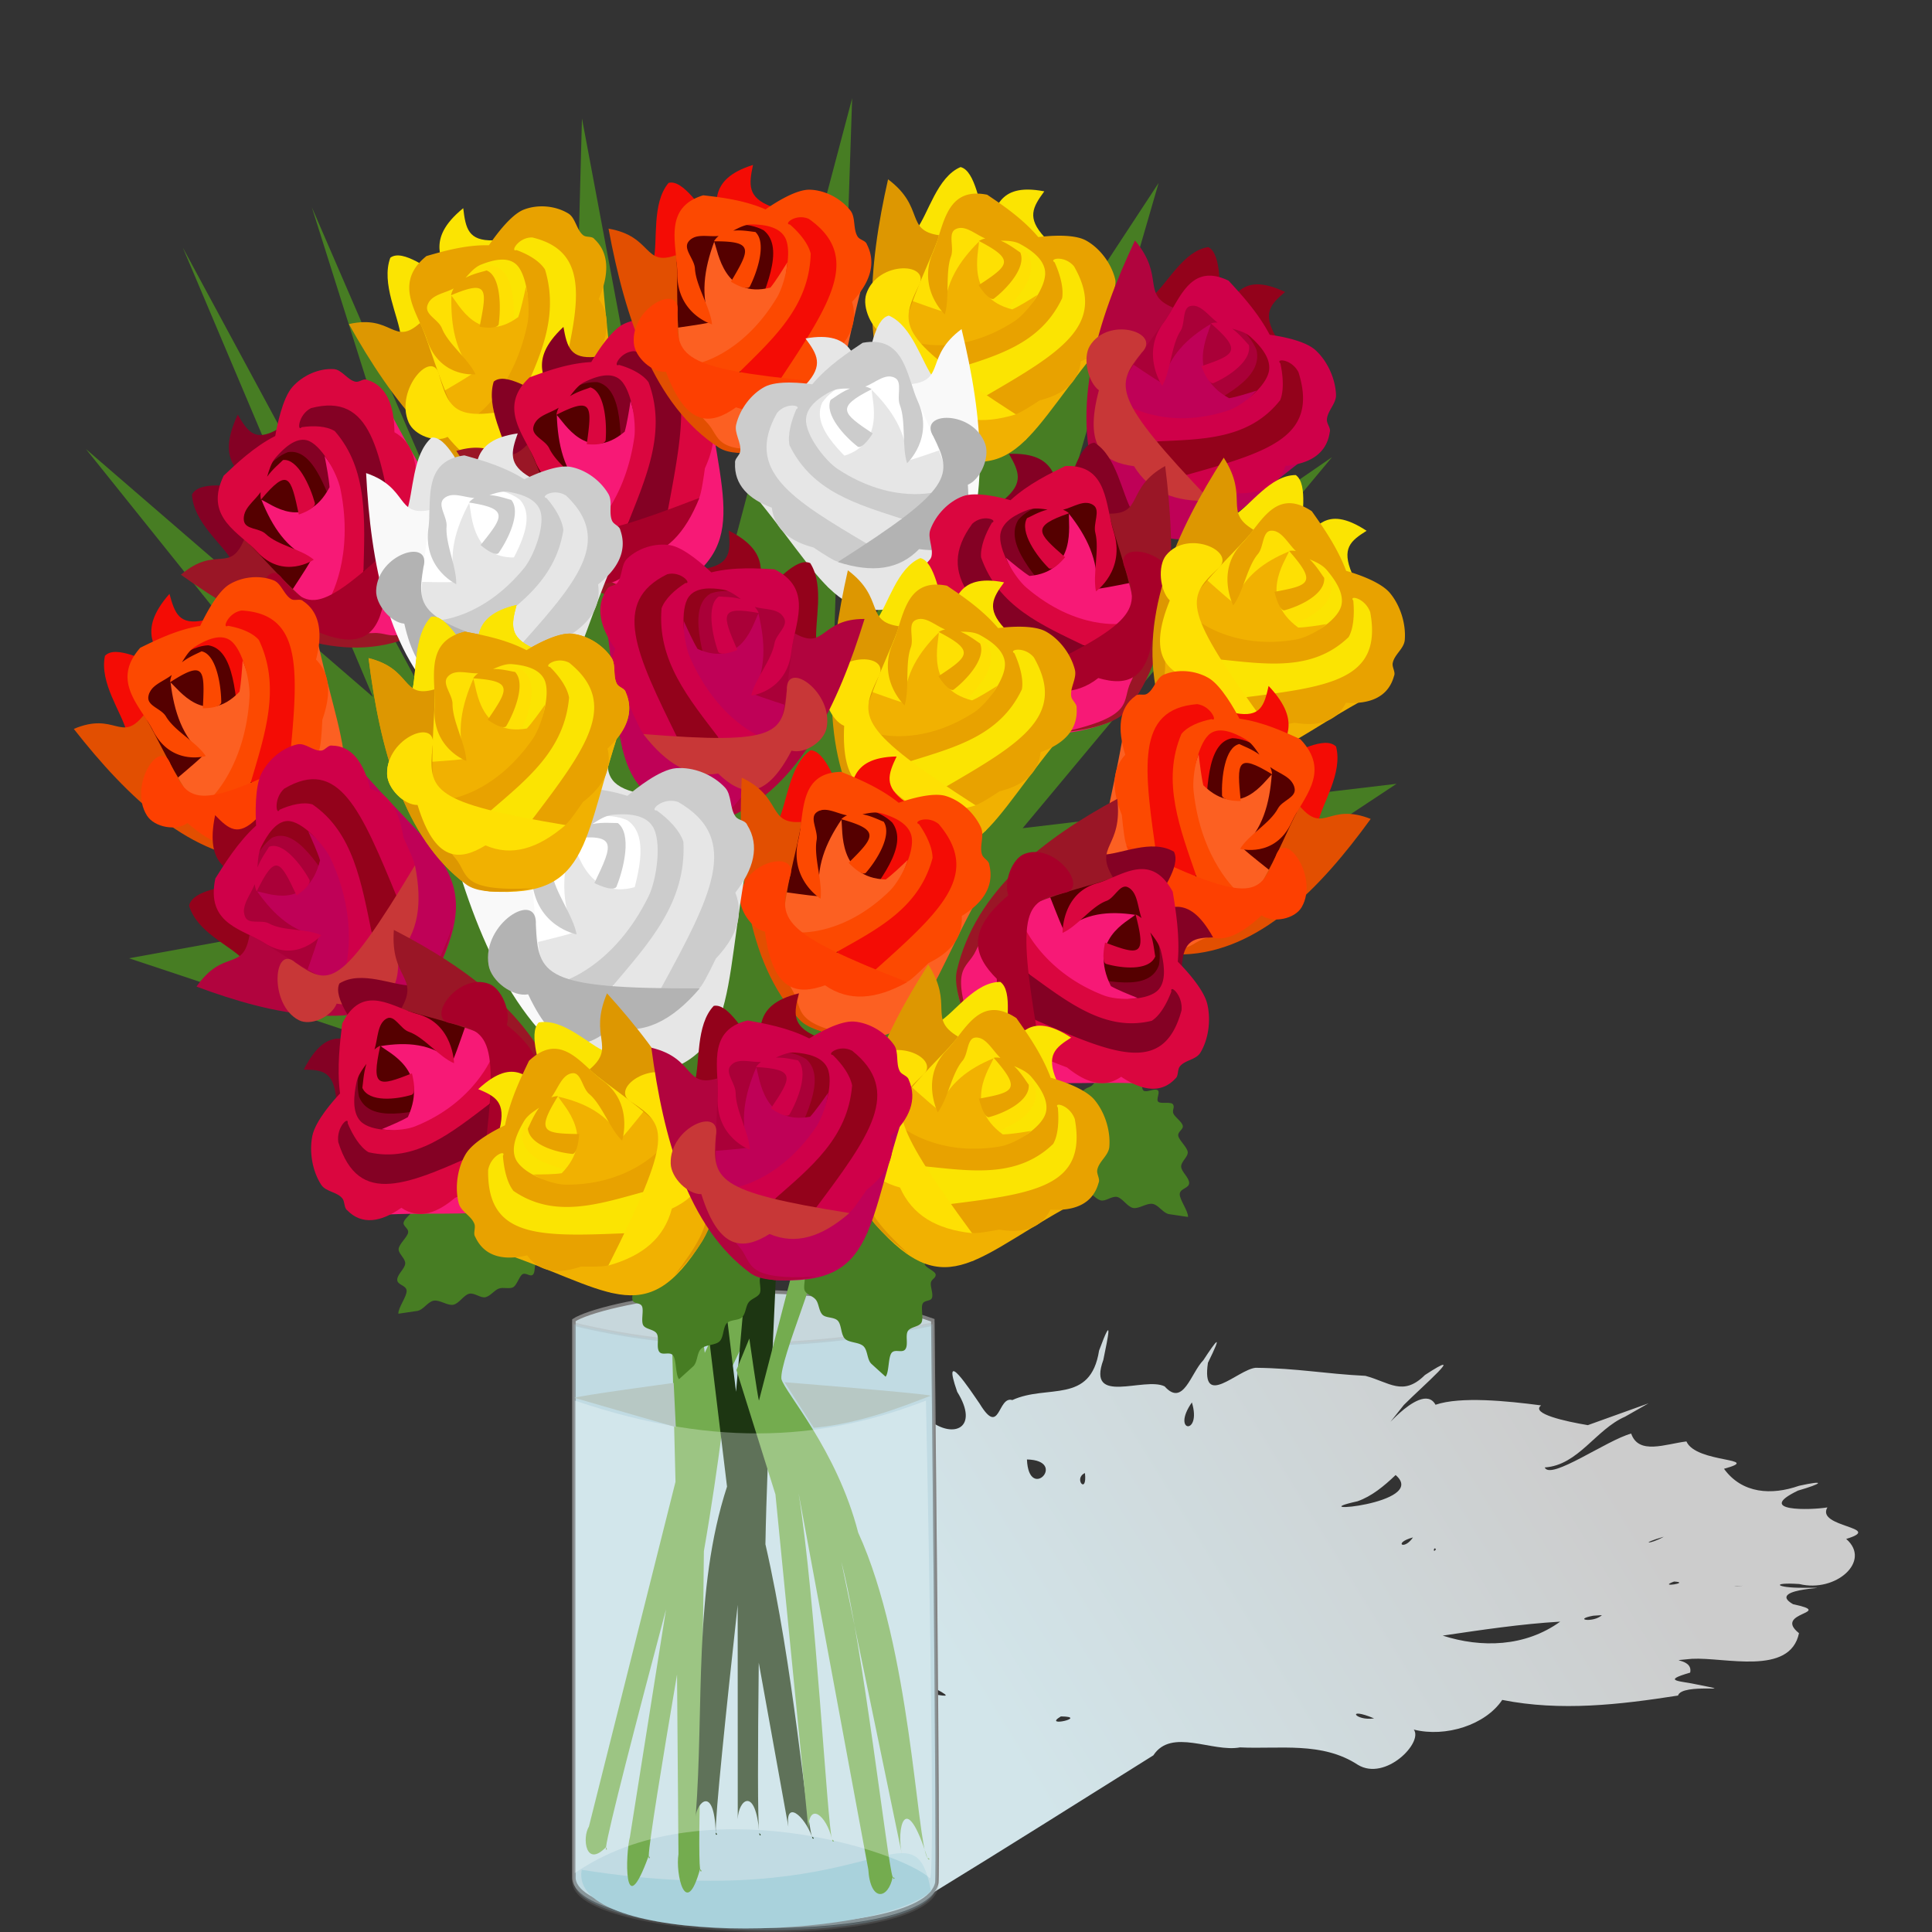 <svg xmlns="http://www.w3.org/2000/svg" xmlns:xlink="http://www.w3.org/1999/xlink" width="300" height="300" viewBox="0 0 281.25 281.25"><rect x="0" y="0" width="281.25" height="281.25" fill="#333333" stroke="none"/><defs><linearGradient id="a"><stop offset="0" stop-color="#d2e5ea"/><stop offset="1" stop-color="#ccc"/></linearGradient><linearGradient xlink:href="#a" id="b" x1="135.403" y1="1018.127" x2="216.953" y2="967.735" gradientUnits="userSpaceOnUse"/></defs><g fill-rule="evenodd"><path d="M232.484 973.363l-8.833 3.176c-3.253-.54-8.379-1.675-6.805-2.876-5.007-.656-11.718-1.329-15.372-.094-2.176-4.007-10.202 7.178-4.613.034 2.742-2.757 9.532-8.587 3.074-4.362-3.201 3.186-5.199 1.036-8.668.12-5.928-.294-9.871-1.104-15.982-1.172-2.602.256-7.939 6.058-6.941-.723 2.247-4.562 1.255-3.326-.668-.38-1.821 1.851-2.915 6.864-5.633 3.81-2.963-1.465-11.383 2.88-8.928-3.849.682-3.326 1.499-7.086-.617-1.365-1.249 7.894-7.53 4.863-12.628 7.207-2.163-.649-1.752 5.47-4.754.532-1.391-2.014-5.636-8.503-3.268-1.729 3.259 5.247-.502 6.91-4.075 4.129-4.597.81-9.896 2.238-13.684 3.021-5.315.02.485 7.3 2.911 8.22.138 3.488-7.356-.746-5.093 3.864-2.68-.253-8.965-1.803-9.456-1.27 4.75 2.449 9.08 5.144 14.287 6.871 4.325 2.654-6.759.233-2.883 3.143-3.38-.402-10.51 5.054-3.734 6.453 8.792.06-8.475 4.727-.757 4.814 6.408 1.899 13.435-.068 19.408 4.013 5.28 2.826-5.94-1.792-7.243 2.05-7.16 6.429-14.537 12.522-21.788 18.81 7.707-4.926 17.013-8.113 25.614-4.81 7.8 2.642-5.565 19.79 2.695 13.772 10.825-6.629 21.58-13.416 32.352-20.165 2.628-4.035 8.573-.401 12.609-1.156 5.742.277 11.953-.885 17.168 2.539 4.005 2.422 9.528-3.247 8.137-5.132 4.637 1.164 10.427-.672 12.872-4.32 8.489 1.695 17.13.69 25.589-.635.564-1.907 9.485-.294 2.897-1.582-2.453-.568-5.524-.488-1.13-1.756.503-2.284-4.16-1.575.274-2.012 4.752-.259 14.256 2.526 15.571-3.73-3.899-3.107 5.458-2.88-.864-4.218-4.463-2.556 8.416-2.364 1.336-2.392-3.81.016-4.682-.827-.416-.545 5.275 1.3 10.556-3.329 6.815-6.564 5.684-1.732-4.48-1.667-2.734-4.592-2.505.423-10.617.603-4.284-2.446 3.535-1.02 4.17-1.586.152-.699-3.967 1.393-8.268 1.178-10.924-2.474 5.87-1.632-4.06-.761-5.47-3.984-3.102.386-6.952 1.994-8.041-1.143-3.522.941-11.761 6.858-12.587 4.93 4.885-.315 7.436-5.54 11.691-7.387l3.421-1.946zm-66.476-.132c1.481 4.848-3.076 4.396 0 0zm68.705 19.549c-2.011 1.143-3.758 1.094 0 0zm-39.046-8.977c4.96 4.235-14.392 5.77-5.557 3.82 2.078-.723 3.883-2.226 5.557-3.82zm50.62 16.112c-1.839.137-1.654.027 0 0zm-10.084-.609c2.61.147-2.598.956 0 0zm-38.011-6.423c-1.306 1.957-2.953.802 0 0zm3.341 1.742c-.48.67-.31-.549 0 0zm-51.092-11.112c.36 3.284-1.746.78 0 0zm-8.445-1.978c6.048.132.267 6.305 0 0zm83.702 22.661c-1.193 1.135-4.347.668-1.27.085zm-6.072.948c-5.124 3.693-11.488 3.84-17.106 2.034 5.66-.833 11.39-1.7 17.106-2.034zm-27.094 14.086c-2.773.416-4.176-1.759 0 0zm-45.594-.29c4.207.052-2.847 1.694 0 0zm2.346 1.344l.003.054z" fill="url(#b)" transform="translate(7.5 -769.074)"/><path d="M91.471 163.706l-72.689-24.207 46.4-8.44-52.666-65.68 41.773 36.079-27.684-65.43 49.742 92.168L45.39 30.157l36.727 84.97 2.603-97.885 15.993 85.206 23.338-88.14-2.822 84.595 47.436-72.268-20.74 71.514 45.983-31.596-45.035 54.011 54.427-6.462-74.552 49.31zM156.378 159.68c1.06-.47 1.207-1.08 2.149-1.412.942-.33 1.018-1.499 1.85-1.698.83-.199 2.385.033 3.112-.042.727-.074 1.672.752 2.301.794.629.042.257 1.354.794 1.505.537.151 1.475-.386 1.927-.133.452.253-.273 1.35.1 1.696.374.347 1.845-.056 2.146.378.3.433-.166.847.068 1.36.235.511 1.17 1.121 1.345 1.705.174.583-.764.878-.642 1.525.12.647 1.301 1.646 1.375 2.35.074.702-.99 1.38-.957 2.131.034.752 1.165 1.578 1.164 2.37 0 .793-1.343.787-1.372 1.613-.029.826 1.256 2.483 1.206 3.335-.92-.133-1.836-.267-2.74-.406-.904-.139-1.533-1.345-2.41-1.495-.877-.15-2.003.758-2.842.594-.84-.165-1.527-1.418-2.318-1.602-.79-.184-1.683.7-2.413.493-.73-.208-1.25-1.01-1.91-1.247-.659-.236-1.46.094-2.038-.175-.578-.269-.904-1.598-1.39-1.904-.485-.306-1.129.412-1.51.065-.382-.347-.182-1.228-.449-1.62-.267-.394-1-.299-1.142-.741-.142-.443 1.041-1.364 1.036-1.86-.004-.498-1.198-.572-1.056-1.128.143-.557 1.634-1.018 1.935-1.637.3-.62-.589-1.396-.119-2.083.47-.687 2.15-1.972 2.8-2.73zM74.558 173.77c-1.059-.471-1.207-1.082-2.148-1.413-.942-.331-1.018-1.5-1.85-1.698-.83-.2-2.386.033-3.113-.042-.727-.075-1.672.751-2.3.793-.63.042-.257 1.355-.795 1.506-.537.151-1.475-.386-1.927-.133-.452.253.273 1.35-.1 1.696-.373.347-1.844-.056-2.145.377-.3.434.166.848-.069 1.36-.234.512-1.17 1.122-1.344 1.705-.175.584.763.879.642 1.526s-1.302 1.646-1.376 2.349c-.074.703.99 1.38.957 2.132-.033.751-1.165 1.577-1.164 2.37.001.792 1.344.787 1.372 1.613.03.826-1.256 2.483-1.205 3.334.92-.132 1.835-.266 2.74-.405.904-.139 1.532-1.346 2.41-1.495.877-.15 2.003.758 2.842.594.84-.165 1.527-1.418 2.317-1.602.79-.185 1.683.7 2.414.492.73-.208 1.249-1.01 1.909-1.246.66-.236 1.46.093 2.038-.175.578-.27.905-1.599 1.39-1.904.486-.306 1.13.412 1.51.064.382-.347.182-1.227.45-1.62.266-.393 1-.298 1.142-.74.141-.444-1.042-1.364-1.037-1.861.005-.498 1.198-.572 1.056-1.128-.142-.556-1.633-1.017-1.934-1.636-.3-.62.589-1.397.118-2.083-.47-.687-2.15-1.972-2.8-2.731z" fill="#477d23"/><path d="M83.546 192.193c3.655-2.424 29.223-8.03 52.246 0 0 0 .874 80.451.587 81.89-1.877 9.424-53.205 7.691-52.833-.88z" fill="#c7d7dc" stroke="gray" stroke-width=".506"/><path d="M83.546 192.764c17.85 4.336 35.178 3.47 52.246 0 0 0 .874 80.45.587 81.89-1.877 9.423-53.205 7.69-52.833-.88z" opacity=".2" fill="#aef" stroke="#999" stroke-width=".506"/><path d="M84.683 272.194c42.3 6.715 48.22-10.791 50.849 3.113-8.146 7.331-52.945 8.106-50.849-3.113z" fill="#a9d2dc"/><path d="M102.596 196.938c.006-.478-2.519-15.822-2.519-15.822l-2.584.465.843 34.128-12.604 50.19c-1.006 1.624-.492 6.09 2.488 2.993.297-2.47 4.445-18.444 8.736-34.605l-5.255 33.128c-.625 2.209-1.025 13.1 2.74 2.726.063-2.03 1.903-13.33 4.118-26.367l.208 26.156c-.458 2.746 1.044 9.734 3.144 2.157-.405-3.018.411-26.474.558-46.277 2.31-13.262 3.387-23.922 3.776-26.106.047-.172 5.72-12.003 5.72-12.003-1.326-5.213-2.121-6.359-9.369 9.237zm-.685 75.149c.028.208.058.35.09.35.197-.007.125-.145-.09-.35zm-7.47-1.946c-.007.21 0 .354.032.36.194.032.145-.118-.033-.36zm-6.22-1.249c-.026.208-.033.353 0 .362.19.051.155-.103 0-.362z" fill="#74ac4f"/><path d="M109.273 178.286l-2.126 24.322c-.07-.438-2.732-22.613-2.732-22.613l-2.876.92 4.297 35.496c-4.923 15.105-3.324 31.949-4.564 48.036.12-1.91 2.672-4.803 2.924 2.317-.094-2.31 1.493-17.621 3.192-33.128l.01 31.188c.084-2.84 2.598-4.895 3.131 2.03-.255-1.868-.213-12.514-.072-24.812l4.308 23.887c-.496-3.971 2.293-1.676 3.44 1.44-.872-2.691-2.676-24.738-6.779-42.563.2-12.52 1.738-42.804 1.78-44.866-1.6-.71-2.02-2.4-3.933-1.654zm8.933 89.083c.06.186.112.311.144.304.192-.038.1-.153-.144-.304zm-7.677-.515c.027.192.056.324.089.323.196-.005.125-.132-.089-.323zm-6.333-.09c.008.194.024.328.057.33.195.015.137-.12-.057-.33z" fill="#1d3612"/><path d="M117.99 184.989l-2.69.308-4.813 18.592c-.183-.404-1.404-9.032-1.404-9.032l-1.876 4.583 5.676 18.105 4.808 48.772c0-4.115 2.616-2.098 3.434 1.459-.703-2.202-2.403-35.028-4.876-50.43l10.148 54.767c.315 4.884 2.93 4.352 3.556 1.126-.74-1.733-4.353-34.009-7.478-45.904l8.827 42.644c-.844-3.656.45-9.863 3.7.477-1.556-2.364-2.406-30.642-10.07-47.344-3.127-12.125-10.674-20.375-11.181-22.375-.262-2.849 6.19-17.497 4.238-15.748zM135 270.456c.108.163.19.27.22.255.175-.088.056-.174-.22-.255zm-5.048 2.783c.077.18.14.298.172.289.187-.057.085-.16-.172-.289zm-8.828-5.463c.06.185.11.31.143.304.192-.038.1-.153-.143-.304z" fill="#74ac4f"/><path d="M83.675 203.892c21.369 7.251 37.123 5.417 51.121 0 0 0 1.492 70.389.575 69.533-4.328-4.036-33.381-13.394-51.696-.747z" opacity=".3" fill="#fcfdfd"/><g fill="#b7c8c4"><path d="M83.646 203.496c.518-.311 14.424-2.18 14.424-2.18l.311 6.435zM135.485 203.185c-.519-.312-21.273-1.972-21.273-1.972l4.254 6.642c6.698-.625 12.672-3.001 17.019-4.67z"/></g><path d="M124.857 176.68c1.142.197 1.605-.228 2.572.02.967.248 1.679-.681 2.48-.385.802.296 1.966 1.353 2.612 1.695.646.342.973 1.553 1.473 1.938.5.384-.54 1.268-.176 1.692.362.425 1.44.5 1.676.96.235.462-.977.97-.86 1.467.118.495 1.566.978 1.575 1.505.01.527-.608.612-.698 1.168-.09.556.35 1.583.17 2.165-.179.582-1.122.307-1.381.912-.259.606.168 2.092-.161 2.718-.329.625-1.59.597-1.98 1.24-.39.644.092 1.96-.349 2.618-.44.659-1.554-.092-2.037.579-.483.67-.335 2.762-.85 3.442a293.464 293.464 0 01-2.053-1.859c-.674-.617-.527-1.97-1.173-2.582-.647-.611-2.087-.482-2.693-1.085-.607-.603-.482-2.027-1.037-2.62-.555-.592-1.79-.352-2.281-.93-.492-.58-.477-1.534-.895-2.097-.417-.563-1.266-.734-1.597-1.279-.332-.544.135-1.831-.098-2.355-.234-.524-1.168-.285-1.292-.785-.125-.5.53-1.122.527-1.597-.004-.475-.667-.804-.539-1.25.129-.447 1.624-.555 1.896-.971.272-.417-.68-1.141-.252-1.525.428-.383 1.924.062 2.518-.286.594-.348.286-1.488 1.058-1.798.773-.31 2.883-.445 3.845-.715zM102.91 177.045c-1.142.197-1.605-.228-2.572.02-.967.247-1.679-.681-2.48-.385-.802.296-1.966 1.353-2.612 1.695-.646.341-.973 1.553-1.473 1.937-.5.385.54 1.269.176 1.693-.362.424-1.44.5-1.676.96-.235.462.977.97.86 1.466-.118.496-1.566.978-1.575 1.506-.01.527.609.612.698 1.168.09.556-.349 1.583-.17 2.165.179.582 1.122.307 1.381.912.259.605-.168 2.092.161 2.717.33.626 1.59.598 1.98 1.242.39.643-.092 1.958.349 2.617.44.658 1.554-.092 2.037.579.483.67.335 2.762.85 3.442.692-.621 1.378-1.241 2.053-1.859.675-.618.527-1.97 1.173-2.582.647-.612 2.087-.482 2.693-1.085.607-.603.482-2.028 1.037-2.62.555-.592 1.79-.352 2.281-.93.492-.58.478-1.535.895-2.097.417-.563 1.266-.734 1.597-1.279.332-.544-.135-1.831.098-2.355.234-.524 1.168-.285 1.292-.785.125-.501-.53-1.122-.527-1.597.004-.475.667-.804.539-1.25-.129-.448-1.624-.555-1.896-.972-.272-.416.68-1.14.252-1.524-.428-.383-1.923.062-2.518-.286-.594-.348-.286-1.488-1.058-1.798-.773-.31-2.883-.446-3.845-.715z" fill="#477d23"/><g><path d="M58.343 48.98c-.298-2.935-2.91-7.723-1.521-11.463 1.834-1.376 5.688 1.923 7.69 2.598.494-2.196-2.903-5.05 2.923-9.81.349 2.978.745 4.772 4.385 4.684 1.933-.182 3.302-.823 5.831-.521 1.814-1.682 3.185.532 4.838 1.041 2.297 2.41 4.027 6.036 5.166 10.93l1.493 11.615-7.997 7.67-5.746-5.883z" fill="#fbe402"/><path d="M62.132 44.3l-1.524 9.237 4.026 10.515s14.615 6.216 14.902 5.84c3.98-1.411 7.476-3.786 8.2-6.326l-7.461-5.082c-11.71 8.219-.854-17.32-8.356-19.802-2.41-.313-6.108.948-9.787 5.617z" fill="#fee003"/><path d="M65.71 43.035c-.105 4.284.561 8.218 3.242 11.24-1.737 1.197-3.65 2.203-5.69 3.492l6.496 9.793c5.314 3.639 7.32 3.624 9.59 2.839 14.035-5.91 9.182-13.241 8.253-32.256-2.101.712-4.69 2.552-3.175 6.057-.366 4.889-1.412 10.228-2.54 13.503-14.92 6.204-1.016 2.776-5.319-15.964-.319 1.44-.724 3.283-1.126 4.417-5.764 4.228-8.735-2.002-9.73-3.121z" fill="#f1b101"/><path d="M75.86 71.03c3.178.617 8.942-3.853 8.942-3.853-9.654 5.415-9.128 2.243-11.872 1.017-6.936-3.1-10.11-18.201-11.791-21.168-3.882 3.462-3.984-1.295-10.352.15 6.305 11.255 14.275 21.759 25.074 23.854z" fill="#dd9701"/><path d="M61.642 37.651c-4.314 3.92-.72 8.108.524 11.824 1.869 5.586 7.054 5.013 7.054 5.013-1.065-2.286-3.944-4.352-4.888-6.699-.517-1.284-2.512-1.98-2.118-3.299.477-1.593 2.419-1.74 3.835-2.503a3.225 3.225 0 00-.392.998c5.433-2.292 5.277-.977 4.16 4.58 0 0 2.491.467 2.778-.348.356-2.565.283-7.05-1.759-7.846-.513.18-1.857.425-3.057 1.066.684-.772 1.356-1.557 2.256-1.915 1.585-.63 3.741-1.237 5.079-.063 1.658 1.454 2.131 6.438 1.664 8.692-2.069 9.972-7.854 13.63-7.854 13.63l6.113-1.117c3.166-6.741 6.53-13.102 4.303-20.425-.777-1.242-2.454-2.226-4.158-2.837-.941.36.257-1.893 2.313-1.832 8.859 2.135 6.87 10.254 3.467 23.756 0 0 4.378-1.64 4.656-1.733.279-.094.748-2.161 1.174-4.286 1.58-2.963 2.317-6.057.367-8.782 1.513-3.497 1.602-6.633-.62-8.71-.358-.497-1.167-.205-1.635-.57-.978-.764-1.12-2.53-2.167-3.165-1.916-1.163-4.462-1.355-6.496-.56-1.95.762-4.276 4.02-5.063 5.183-3.44-.086-6.84.932-9.093 1.57a9.952 9.952 0 00-.443.378z" fill="#e8a200"/><path d="M63.988 54.81c1.813 6.15 2.816 7.577 21.756 1.73-2.421 5.079-5.417 7.776-9.454 7.99-2.58 3.852-5.737 5.58-11.13-.931-1.752.913-4.846-.219-5.67-2.106-2.113-4.836 3.669-11.092 4.498-6.684z" fill="#fee003"/><path d="M74.063 66.9c-.47-2.91-3.358-7.505-2.193-11.342 1.747-1.506 5.783 1.51 7.819 2.04.362-2.23-3.192-4.836 2.333-10.01.524 2.949 1.024 4.712 4.647 4.361 1.916-.322 3.243-1.061 5.782-.942 1.709-1.812 3.206.3 4.884.69 2.432 2.241 4.37 5.739 5.795 10.546l2.175 11.494-7.518 8.24-6.075-5.46z" fill="#840124"/><path d="M77.563 61.95l-.972 9.338 4.634 10.213s14.935 5.154 15.199 4.758c3.883-1.698 7.228-4.324 7.8-6.913l-7.738-4.537c-11.186 9.056-1.875-17.242-9.5-19.178-2.421-.138-6.032 1.388-9.423 6.319z" fill="#500"/><path d="M81.055 60.428c.148 4.287 1.045 8.17 3.896 10.994-1.66 1.322-3.508 2.465-5.466 3.9l7.055 9.313c5.511 3.251 7.51 3.091 9.727 2.143 13.64-6.919 8.368-13.891 6.319-32.82-2.052.864-4.524 2.89-2.807 6.282-.076 4.91-.802 10.319-1.733 13.672-14.506 7.276-.849 2.846-6.246-15.563-.232 1.462-.527 3.331-.86 4.494-5.497 4.64-8.826-1.37-9.885-2.415z" fill="#f71976"/><path d="M92.827 87.66c3.204.387 8.685-4.495 8.685-4.495-9.303 6.107-8.966 2.901-11.773 1.874-7.097-2.595-11.154-17.451-13.005-20.293-3.664 3.739-4.046-1.006-10.309.898 6.95 10.788 15.515 20.704 26.402 22.017z" fill="#9a1626"/><path d="M76.682 55.344c-4.068 4.228-.238 8.152 1.221 11.774 2.193 5.445 7.327 4.498 7.327 4.498-1.196-2.207-4.188-4.062-5.268-6.339-.59-1.245-2.62-1.796-2.305-3.142.38-1.627 2.308-1.914 3.674-2.778a3.274 3.274 0 00-.332 1.026c5.28-2.683 5.202-1.358 4.418 4.274 0 0 2.51.286 2.747-.55.204-2.587-.134-7.062-2.216-7.71-.501.218-1.826.559-2.985 1.287.637-.821 1.26-1.654 2.137-2.077 1.542-.744 3.655-1.506 5.058-.43 1.738 1.333 2.505 6.278 2.172 8.563-1.472 10.111-7.022 14.183-7.022 14.183l6.027-1.557c2.757-6.963 5.735-13.56 3.082-20.715-.849-1.185-2.579-2.046-4.313-2.534-.917.428.145-1.91 2.197-1.997 8.956 1.493 7.455 9.747 4.86 23.48 0 0 4.267-1.954 4.54-2.067.271-.113.617-2.213.916-4.366 1.399-3.075 1.95-6.219-.154-8.8 1.302-3.603 1.205-6.742-1.133-8.657-.386-.47-1.175-.12-1.663-.45-1.02-.692-1.265-2.446-2.347-3.006-1.978-1.022-4.527-1.03-6.508-.09-1.898.903-4.024 4.326-4.74 5.544-3.434.163-6.763 1.426-8.97 2.226-.149.137-.289.274-.42.41z" fill="#da063f"/><path d="M80.035 72.315c2.17 6.013 3.254 7.366 21.787.157-2.113 5.248-4.94 8.159-8.95 8.664-2.345 4.035-5.39 5.99-11.15-.125-1.692 1.038-4.843.132-5.776-1.694-2.391-4.679 3.001-11.345 4.089-7.002z" fill="#a70029"/><path d="M133.443 33.349c1.7-2.238 2.972-7.584 6.389-9.028 2.19.523 2.764 5.84 3.74 7.896 1.778-1.105 1.238-5.756 8.45-4.362-1.692 2.309-2.58 3.846.048 6.685 1.484 1.415 2.868 2.068 4.458 4.288 2.376.298 1.903 2.898 2.738 4.562.054 3.473-1.085 7.323-3.467 11.566l-6.507 9.109-10.642-1.138-.228-8.586z" fill="#fbe402"/><path d="M139.166 33.174l-7.09 5.086-4.003 10.375s6.275 15.876 6.722 15.849c3.73 2.206 7.746 3.37 9.91 2.216l-1.96-9.407c-13.621-3.72 10.674-12.49 6.99-20.156-1.499-2.133-4.93-4.217-10.569-3.963z" fill="#fee003"/><path d="M142.517 35.162c-2.864 2.837-4.955 6.05-5.029 10.245-2.006-.567-4.012-1.404-6.293-2.15l-1.787 11.85c1.384 6.713 2.81 8.3 4.925 9.573 13.76 7.145 15.105-1.719 26.83-15.423-1.948-1.188-4.975-1.995-6.187 1.602-3.441 3.042-7.656 5.85-10.585 7.185-14.577-7.651-2.524 1.083 6.637-15.121-1.163.729-2.648 1.661-3.67 2.115-6.825-1.707-4.867-8.32-4.841-9.876z" fill="#f1b101"/><path d="M131.459 62.333c1.843 2.95 8.823 4.492 8.823 4.492-10.343-3.995-7.907-5.738-9.047-8.76-2.88-7.636 4.71-20.46 5.454-23.822-4.995-.73-1.97-4.055-7.409-8.14-2.874 12.695-4.084 26.203 2.179 36.23z" fill="#dd9701"/><path d="M143.148 28.251c-5.599-.762-5.787 4.956-7.328 8.48-2.316 5.296 1.719 9.035 1.719 9.035.736-2.407.047-6.108.909-8.46.47-1.287-.485-3.35.652-3.936 1.374-.707 2.841.74 4.338 1.346a2.6 2.6 0 00-.927.369c5.33 2.763 4.363 3.536-.043 6.436 0 0 1.455 2.302 2.188 1.974 1.922-1.466 4.79-4.582 3.866-6.75-.48-.286-1.588-1.19-2.853-1.708.986.019 1.971.018 2.84.491 1.53.832 3.448 2.136 3.629 4 .223 2.313-2.687 6.088-4.485 7.253-7.953 5.152-14.42 3.04-14.42 3.04l5.044 4.106c6.625-2.076 13.143-3.734 16.337-10.5.26-1.467-.284-3.473-1.09-5.246-.898-.504 1.415-1.086 2.827.592 4.866 8.51-1.823 12.463-13.018 18.96 0 0 4.16 2.367 4.417 2.525.257.158 1.935-.878 3.619-1.987 3.045-.763 5.58-2.286 5.977-5.697 3.346-1.18 5.45-3.246 5.233-6.433.07-.623-.69-1.068-.783-1.69-.194-1.3.856-2.616.53-3.884-.597-2.318-2.27-4.476-4.224-5.554-1.873-1.033-5.637-.664-6.95-.497-2.374-2.797-5.438-4.811-7.444-6.17a9.183 9.183 0 00-.56-.095z" fill="#e8a200"/><path d="M133.634 41.819c-2.723 5.637-2.944 7.409 14.239 18.504-5.016 1.535-8.888.988-11.879-2.08-4.33.571-7.685-.764-7.254-9.497-1.832-.773-3.28-4.008-2.634-5.952 1.657-4.98 9.812-4.641 7.528-.975z" fill="#fee003"/><path d="M95.142 37.884c.647-2.847-.303-8.316 2.19-11.26 2.163-.572 4.754 3.99 6.429 5.392 1.16-1.855-1.14-5.825 5.856-8.004-.612 2.908-.806 4.73 2.654 6.056 1.88.577 3.374.51 5.663 1.769 2.242-.865 2.834 1.726 4.232 2.84 1.405 3.13 1.89 7.176 1.416 12.172l-2.263 11.39-9.964 4.05-3.559-7.698z" fill="#f40c05"/><path d="M100.194 34.99l-4.356 8.012.472 11.346s11.815 11.437 12.204 11.199c4.2.224 8.247-.636 9.732-2.72l-5.43-7.617c-13.637 3.126 4.67-16.456-1.62-21.666-2.173-1.222-6.057-1.478-11.002 1.447z" fill="#500"/><path d="M103.968 35.197c-1.454 3.948-2.07 7.868-.496 11.717-2.017.444-4.139.641-6.47 1.053l3.03 11.628c3.86 5.442 5.756 6.203 8.146 6.35 15.1-.077 12.841-8.779 17.976-26.84-2.206-.15-5.23.563-4.909 4.412-1.89 4.41-4.563 8.977-6.662 11.59-16.03.008-1.835 2.19.03-16.92-.755 1.219-1.72 2.776-2.457 3.677-6.772 1.708-7.603-5.24-8.188-6.667z" fill="#fc6022"/><path d="M104.69 65.185c2.8 1.802 9.648-.131 9.648-.131-10.814 1.309-9.316-1.44-11.515-3.643-5.56-5.567-3.78-20.854-4.427-24.265-4.755 1.722-3.347-2.746-9.808-3.862 2.388 12.916 6.582 25.776 16.101 31.9z" fill="#e24f01"/><path d="M101.833 28.612c-5.306 1.982-3.24 7.27-3.243 11.21-.003 5.923 5.067 7.395 5.067 7.395-.281-2.54-2.344-5.576-2.492-8.127-.081-1.394-1.742-2.814-.954-3.89.954-1.299 2.83-.685 4.407-.848-.26.208-.494.461-.685.778 5.847-.034 5.284 1.13 2.476 5.873 0 0 2.2 1.397 2.728.748 1.146-2.25 2.495-6.454.822-7.983-.542-.031-1.886-.323-3.22-.19.889-.454 1.77-.926 2.733-.91 1.693.025 3.918.294 4.808 1.903 1.104 1.996-.025 6.819-1.178 8.737-5.103 8.484-11.713 9.653-11.713 9.653l6.117 1.323c5.115-5.052 10.298-9.673 10.512-17.352-.34-1.458-1.61-3.021-3.024-4.249-1-.029.841-1.663 2.76-.812 7.678 5.413 3.238 12.203-4.239 23.458 0 0 4.646.165 4.938.186.292.021 1.388-1.723 2.46-3.536 2.427-2.148 4.1-4.744 3.122-8.034 2.533-2.672 3.608-5.556 2.169-8.35-.18-.6-1.035-.641-1.361-1.163-.68-1.088-.256-2.787-1.043-3.784-1.439-1.822-3.778-2.986-5.948-3.032-2.079-.044-5.302 2.09-6.412 2.868-3.216-1.409-6.744-1.776-9.069-2.053a9.172 9.172 0 00-.538.18z" fill="#fc4901"/><path d="M98.622 45.494c-.234 6.426.26 8.143 19.966 10.021-3.888 3.792-7.565 5.145-11.439 3.783-3.65 2.59-7.173 2.978-10.2-5.168-1.94.172-4.5-2.077-4.68-4.153-.464-5.32 6.964-8.908 6.353-4.483z" fill="#fd4001"/><g><path d="M167.779 43.088c2.128-1.735 4.486-6.592 8.125-7.119 2.03 1.066 1.482 6.366 2.006 8.606 1.968-.617 2.41-5.262 9.166-2.072-2.135 1.806-3.323 3.07-1.348 6.491 1.155 1.75 2.37 2.736 3.461 5.293 2.26.895 1.254 3.294 1.724 5.12-.672 3.379-2.588 6.82-5.8 10.325l-8.257 7.167-10.16-3.817 1.568-8.38z" fill="#93021b"/><path d="M173.407 44.379l-7.988 3.12-6.075 9.033s2.819 16.987 3.261 17.075c3.185 3.09 6.865 5.243 9.22 4.675l.047-9.616c-12.531-7.08 13.033-9.382 11.033-17.75-1.019-2.45-3.937-5.345-9.498-6.537z" fill="#aa0038"/><path d="M176.265 47.16c-3.39 2.018-6.102 4.6-7.049 8.646-1.842-1.061-3.627-2.385-5.7-3.689L159.3 63.145c-.048 6.859 1.014 8.76 2.815 10.534 11.952 10.434 15.115 2.188 29.427-8.103-1.655-1.647-4.443-3.202-6.378-.026-3.996 2.07-8.7 3.717-11.839 4.264-12.646-11.134-2.693.405 9.638-12.962-1.289.41-2.934.935-4.028 1.114-6.31-3.395-3.018-9.305-2.669-10.806z" fill="#bf0157"/><path d="M159.795 70.671c1.185 3.33 7.683 6.604 7.683 6.604-9.272-6.51-6.528-7.578-7.011-10.797-1.222-8.135 8.869-18.628 10.297-21.695-4.728-1.983-1.079-4.433-5.54-9.78-5.456 11.57-9.456 24.353-5.43 35.668z" fill="#b1043e"/><path d="M178.324 40.623c-5.311-2.166-6.687 3.327-8.928 6.349-3.368 4.542-.206 9.194-.206 9.194 1.222-2.144 1.32-5.907 2.653-7.967.728-1.127.225-3.37 1.458-3.647 1.49-.335 2.622 1.44 3.958 2.411a2.542 2.542 0 00-.983.12c4.63 4.038 3.525 4.54-1.385 6.228 0 0 .942 2.6 1.727 2.47 2.182-.93 5.635-3.218 5.184-5.555-.41-.4-1.303-1.558-2.431-2.383.96.27 1.922.52 2.673 1.2 1.32 1.197 2.922 2.95 2.71 4.803-.264 2.298-3.895 5.215-5.894 5.885-8.845 2.964-14.722-.733-14.722-.733l4.072 5.266c6.905-.322 13.618-.266 18.15-6.009.56-1.354.447-3.437.03-5.361-.773-.718 1.608-.692 2.638 1.295 2.978 9.488-4.381 11.612-16.673 15.053 0 0 3.57 3.356 3.788 3.574.219.22 2.074-.357 3.95-1.003 3.134.038 5.928-.791 7.027-3.995 3.515-.29 6.003-1.756 6.455-4.9.199-.586-.452-1.212-.413-1.838.082-1.308 1.382-2.317 1.328-3.629-.099-2.398-1.283-4.916-2.967-6.46-1.615-1.478-5.37-2.08-6.687-2.255-1.735-3.316-4.31-6.05-5.985-7.878a9.638 9.638 0 00-.527-.235z" fill="#cf0049"/><path d="M166.199 51.345c-3.836 4.769-4.422 6.43 10.05 21.565-5.22.208-8.888-1.309-11.17-5.046-4.35-.55-7.349-2.7-5.107-11.055-1.628-1.216-2.368-4.72-1.331-6.439 2.657-4.403 10.554-1.995 7.558.975z" fill="#c83737"/></g><g><path d="M135.935 55.082c-1.737-2.268-3.099-7.636-6.54-9.138-2.183.485-2.668 5.794-3.608 7.832-1.798-1.135-1.335-5.777-8.525-4.506 1.73 2.338 2.645 3.89.064 6.685-1.461 1.39-2.834 2.02-4.388 4.213-2.371.256-1.854 2.866-2.662 4.516.004 3.471 1.207 7.341 3.66 11.627l6.66 9.22 10.625-.956.085-8.584z" fill="#e6e6e6"/><path d="M130.208 54.81l7.177 5.207 4.176 10.445s-6.01 15.771-6.458 15.736c-3.694 2.143-7.691 3.24-9.875 2.047l1.804-9.375c13.56-3.487-10.884-12.674-7.328-20.278 1.463-2.107 4.86-4.133 10.504-3.783z" fill="#fff"/><path d="M126.89 56.74c2.912 2.886 5.057 6.135 5.2 10.332 1.998-.532 3.99-1.335 6.259-2.042l1.985 11.882c-1.272 6.69-2.672 8.253-4.766 9.49-13.643 6.91-15.136-1.977-27.09-15.884 1.927-1.154 4.941-1.91 6.213 1.708 3.493 3.101 7.755 5.982 10.706 7.367 14.453-7.403 2.544 1.127-6.89-15.236 1.176.748 2.677 1.707 3.707 2.178 6.797-1.591 4.728-8.239 4.676-9.795z" fill="#e6e6e6"/><path d="M138.404 84.104c-1.794 2.92-8.75 4.342-8.75 4.342 10.278-3.819 7.812-5.604 8.902-8.607 2.753-7.588-5.052-20.544-5.853-23.919 4.985-.645 1.903-4.021 7.275-8.014 3.086 12.745 4.522 26.276-1.574 36.198z" fill="#f9f9f9"/><path d="M126.143 49.817c5.587-.666 5.87 5.056 7.471 8.606 2.405 5.337-1.568 9.007-1.568 9.007-.777-2.42-.15-6.11-1.05-8.476-.492-1.295.429-3.343-.718-3.948-1.387-.73-2.83.691-4.317 1.273.32.067.633.187.934.384-5.285 2.673-4.305 3.462.15 6.438 0 0-1.417 2.277-2.155 1.936-1.946-1.498-4.868-4.664-3.98-6.816.476-.278 1.569-1.163 2.826-1.66-.986.002-1.972-.015-2.833.443-1.516.806-3.412 2.077-3.562 3.94-.185 2.308 2.789 6.134 4.606 7.329 8.04 5.289 14.473 3.286 14.473 3.286l-4.976 4.02c-6.66-2.188-13.207-3.957-16.515-10.78-.284-1.471.227-3.468 1.002-5.228.89-.488-1.432-1.11-2.817.545-4.724 8.428 2.032 12.495 13.337 19.184 0 0-4.121 2.297-4.376 2.45-.255.154-1.95-.91-3.652-2.05-3.059-.814-5.62-2.38-6.073-5.798-3.366-1.237-5.505-3.34-5.342-6.524-.08-.624.674-1.057.756-1.677.172-1.296-.9-2.63-.595-3.893.557-2.308 2.195-4.438 4.131-5.483 1.856-1 5.627-.567 6.943-.379 2.327-2.757 5.359-4.718 7.342-6.043.192-.036.378-.064.558-.086z" fill="#ccc"/><path d="M135.885 63.55c2.818 5.684 3.07 7.46-13.931 18.263 5.042 1.62 8.905 1.14 11.845-1.878 4.34.646 7.674-.632 7.097-9.374 1.82-.742 3.214-3.952 2.535-5.907-1.74-5.009-9.891-4.81-7.546-1.104z" fill="#b3b3b3"/></g><g><path d="M164.796 74.39c-1.473-2.483-2.224-7.986-5.477-9.946-2.225.181-3.303 5.371-4.468 7.26-1.66-1.37-.678-5.904-7.97-5.633 1.458 2.553 2.193 4.216-.687 6.629-1.609 1.175-3.045 1.61-4.836 3.568-2.387-.07-2.166 2.584-3.155 4.106-.385 3.439.377 7.436 2.335 12.016l5.588 10.044 10.672.512 1.048-8.487z" fill="#840124"/><path d="M159.132 73.334l6.551 6.142 2.98 10.915s-7.747 14.791-8.188 14.695c-3.914 1.615-8.011 2.151-10.05.67l2.847-9.034c13.877-1.591-9.4-14.044-5.01-21.085 1.692-1.885 5.298-3.425 10.87-2.303z" fill="#500"/><path d="M155.616 74.79c2.572 3.258 4.34 6.77 4.011 10.945 2.046-.253 4.118-.775 6.452-1.163l.64 12.038c-2.016 6.449-3.583 7.804-5.804 8.741-14.342 4.97-14.83-4.035-25.155-19.446 2.047-.878 5.128-1.213 5.987 2.544 3.125 3.55 7.04 6.988 9.819 8.765 15.202-5.346 2.402 1.464-5.14-16.033 1.084.903 2.47 2.058 3.44 2.666 6.938-.642 5.627-7.51 5.75-9.057z" fill="#f71976"/><path d="M163.993 103.465c-2.112 2.645-9.188 3.099-9.188 3.099 10.649-2.37 8.397-4.477 9.818-7.3 3.59-7.136-2.717-21.036-3.134-24.487 5.028.045 2.343-3.721 8.132-6.937 1.639 13.044 1.547 26.638-5.628 35.625z" fill="#9a1626"/><path d="M155.65 67.833c5.631.107 5.27 5.812 6.463 9.547 1.793 5.615-2.57 8.703-2.57 8.703-.501-2.502.537-6.07-.093-8.537-.344-1.35.802-3.251-.271-4.007-1.296-.914-2.89.295-4.435.667.31.11.608.272.885.509-5.554 1.92-4.669 2.836-.573 6.395 0 0-1.664 2.06-2.36 1.621-1.768-1.75-4.317-5.286-3.192-7.296.504-.21 1.69-.935 2.996-1.255-.98-.134-1.96-.286-2.867.05-1.598.59-3.626 1.587-3.984 3.411-.444 2.26 2.084 6.457 3.757 7.89 7.402 6.34 14.023 5.241 14.023 5.241l-5.4 3.298c-6.377-3.082-12.688-5.733-15.212-12.943-.117-1.495.615-3.402 1.584-5.038.94-.362-1.3-1.296-2.862.152-5.645 7.696.617 12.652 11.107 20.827 0 0-4.355 1.708-4.626 1.825-.27.118-1.836-1.17-3.401-2.53-2.95-1.228-5.32-3.13-5.388-6.576-3.208-1.688-5.1-4.064-4.58-7.193-.01-.63.789-.954.94-1.558.317-1.259-.599-2.728-.154-3.936.813-2.208 2.68-4.093 4.723-4.861 1.958-.736 5.66.21 6.947.578 2.623-2.41 5.858-3.936 7.979-4.976.194-.009.383-.011.565-.008z" fill="#da063f"/><path d="M163.796 82.768c2.164 6.015 2.214 7.808-15.903 16.17 4.832 2.298 8.727 2.353 11.989-.232 4.244 1.235 7.701.427 8.11-8.308 1.891-.484 3.64-3.472 3.184-5.5-1.169-5.2-9.296-6.121-7.38-2.13z" fill="#a70029"/></g><g><path d="M179.703 74.995c2.324-1.401 5.253-5.855 8.931-5.838 1.889 1.354.703 6.513.953 8.805 2.03-.319 3.03-4.846 9.354-.693-2.338 1.47-3.671 2.544-2.123 6.219.936 1.9 2.025 3.055 2.799 5.745 2.136 1.218.847 3.442 1.093 5.317-1.075 3.242-3.394 6.36-7.009 9.351l-9.068 5.867-9.63-5.276 2.57-8.054z" fill="#fbe402"/><path d="M185.138 77.103l-8.312 1.904-7.125 8.035s.747 17.212 1.175 17.364c2.79 3.526 6.185 6.199 8.594 5.986l1.208-9.502c-11.592-8.852 14.08-7.35 13.105-15.92-.717-2.572-3.265-5.866-8.645-7.867z" fill="#fee003"/><path d="M187.641 80.275c-3.61 1.495-6.617 3.646-8.047 7.507-1.701-1.321-3.315-2.894-5.216-4.49l-5.522 10.282c-.876 6.774-.051 8.811 1.523 10.83 10.611 12.085 14.75 4.398 30.21-3.662-1.445-1.873-4.027-3.822-6.332-.968-4.22 1.457-9.09 2.39-12.275 2.466-11.216-12.878-2.724.003 11.14-11.391-1.33.214-3.028.49-4.136.506-5.858-4.29-1.873-9.647-1.345-11.08z" fill="#f1b101"/><path d="M168.44 101.088c.774 3.468 6.833 7.666 6.833 7.666-8.423-7.808-5.568-8.458-5.66-11.712-.23-8.225 11.061-17.108 12.85-19.93-4.456-2.66-.535-4.542-4.32-10.488-6.818 10.633-12.336 22.68-9.703 34.464z" fill="#dd9701"/><path d="M190.476 74.117c-5.014-2.928-7.045 2.3-9.636 4.957-3.894 3.993-1.315 9.06-1.315 9.06 1.472-1.939 2.025-5.645 3.597-7.485.86-1.006.632-3.299 1.89-3.39 1.52-.111 2.43 1.812 3.64 2.969a2.55 2.55 0 00-.992-.026c4.112 4.676 2.953 5.01-2.127 5.952 0 0 .62 2.711 1.416 2.698 2.28-.597 5.986-2.35 5.821-4.726-.358-.456-1.106-1.734-2.127-2.716.92.408 1.847.799 2.51 1.582 1.167 1.379 2.547 3.348 2.111 5.15-.54 2.232-4.498 4.58-6.565 4.946-9.144 1.624-14.535-2.9-14.535-2.9l3.408 5.809c6.898.702 13.56 1.75 18.756-3.259.72-1.257.858-3.333.677-5.297-.681-.824 1.68-.446 2.463 1.67 1.812 9.823-5.755 10.835-18.38 12.42 0 0 3.141 3.846 3.331 4.095.19.248 2.103-.047 4.045-.408 3.108.5 5.984.093 7.463-2.912 3.526.233 6.174-.85 7.003-3.891.268-.55-.302-1.265-.188-1.879.24-1.28 1.653-2.086 1.758-3.391.191-2.386-.68-5.051-2.167-6.826-1.425-1.7-5.081-2.851-6.369-3.218-1.323-3.535-3.55-6.619-4.993-8.675a10.004 10.004 0 00-.495-.31z" fill="#e8a200"/><path d="M177.136 82.926c-4.386 4.148-5.17 5.703 7.377 22.808-5.21-.566-8.67-2.608-10.485-6.64-4.255-1.188-6.974-3.757-3.737-11.686-1.47-1.443-1.782-5.018-.545-6.563 3.172-3.962 10.725-.413 7.39 2.081z" fill="#fee003"/></g><g><path d="M191.863 119.815c.584-2.865 3.647-7.206 2.635-11.136-1.685-1.653-5.832 1.014-7.886 1.37-.274-2.258 3.377-4.556-1.936-10.194-.64 2.9-1.208 4.617-4.811 3.958-1.9-.486-3.196-1.337-5.735-1.435-1.635-1.954-3.212.027-4.903.273-2.516 2.029-4.588 5.355-6.199 10.032l-2.622 11.29 7.182 8.868 6.28-4.933z" fill="#f40c05"/><path d="M188.563 114.574l.605 9.406-5.027 9.8s-15.112 3.87-15.36 3.452c-3.81-2.027-7.046-4.934-7.515-7.567l7.902-3.87c10.812 9.997 2.548-17.052 10.236-18.334 2.423.07 5.967 1.901 9.16 7.113z" fill="#500"/><path d="M185.137 112.757c-.316 4.267-1.364 8.066-4.32 10.642 1.606 1.462 3.405 2.761 5.303 4.361l-7.408 8.695c-5.63 2.775-7.618 2.444-9.795 1.308-13.345-8.071-7.81-14.582-5.02-33.304 2.014 1.038 4.403 3.27 2.555 6.51-.117 4.909.396 10.371 1.194 13.798 14.196 8.503.736 2.914 6.846-15.004.174 1.48.396 3.371.683 4.56 5.305 5.102 8.864-.613 9.962-1.566z" fill="#fc6022"/><path d="M172.316 138.939c-3.213.111-8.493-5.23-8.493-5.23 9.047 6.891 8.837 3.662 11.68 2.876 7.186-1.984 11.819-16.47 13.778-19.149 3.512 4.046 4.08-.658 10.257 1.778-7.362 10.175-16.3 19.344-27.222 19.725z" fill="#e24f01"/><path d="M189.702 108.055c3.896 4.568-.082 8.158-1.68 11.65-2.403 5.248-7.492 3.864-7.492 3.864 1.28-2.101 4.34-3.697 5.508-5.878.639-1.192 2.687-1.57 2.425-2.94-.317-1.656-2.229-2.108-3.56-3.088.147.322.251.67.292 1.053-5.166-3.13-5.14-1.8-4.579 3.89 0 0-2.517.071-2.72-.783-.102-2.6.41-7.04 2.515-7.508.491.26 1.8.714 2.929 1.539-.603-.874-1.193-1.759-2.051-2.255-1.511-.875-3.591-1.816-5.033-.862-1.788 1.183-2.748 6.053-2.505 8.363 1.074 10.22 6.455 14.76 6.455 14.76l-5.956-2.07c-2.48-7.187-5.194-14.028-2.264-20.944.893-1.11 2.653-1.822 4.404-2.16.898.504-.07-1.92-2.115-2.182-9 .725-7.824 9.094-5.773 23.026 0 0-4.183-2.316-4.45-2.452-.267-.136-.53-2.262-.744-4.436-1.276-3.19-1.704-6.375.499-8.772-1.158-3.709-.94-6.834 1.47-8.546.404-.436 1.178-.02 1.679-.309 1.044-.603 1.358-2.333 2.46-2.799 2.015-.852 4.56-.642 6.5.467 1.86 1.062 3.849 4.66 4.516 5.938 3.42.457 6.695 2.002 8.868 2.988.142.15.277.298.402.446z" fill="#fc4901"/><path d="M185.69 124.711c-2.404 5.817-3.538 7.076-21.757-1.704 1.903 5.42 4.61 8.567 8.596 9.414 2.182 4.228 5.145 6.44 11.134.827 1.65 1.181 4.83.546 5.834-1.197 2.57-4.467-2.551-11.583-3.807-7.34z" fill="#fd4001"/></g><g><path d="M127.59 90.268c1.7-2.238 2.973-7.584 6.39-9.027 2.19.522 2.764 5.84 3.739 7.895 1.779-1.105 1.238-5.756 8.45-4.362-1.691 2.309-2.58 3.847.048 6.685 1.485 1.415 2.869 2.068 4.459 4.288 2.376.298 1.902 2.899 2.738 4.563.054 3.472-1.085 7.322-3.467 11.566l-6.507 9.108-10.643-1.137-.228-8.587z" fill="#fbe402"/><path d="M133.314 90.094l-7.09 5.085-4.003 10.375s6.275 15.877 6.722 15.85c3.73 2.206 7.746 3.37 9.91 2.215l-1.96-9.407c-13.622-3.72 10.673-12.49 6.99-20.156-1.499-2.132-4.93-4.217-10.57-3.962z" fill="#fee003"/><path d="M136.664 92.08c-2.864 2.838-4.954 6.051-5.028 10.246-2.006-.567-4.013-1.404-6.293-2.15l-1.787 11.85c1.384 6.713 2.81 8.3 4.925 9.573 13.76 7.145 15.105-1.718 26.83-15.423-1.949-1.187-4.975-1.994-6.187 1.602-3.442 3.042-7.656 5.85-10.585 7.185-14.578-7.65-2.525 1.084 6.637-15.121-1.163.729-2.649 1.662-3.671 2.115-6.824-1.707-4.866-8.32-4.84-9.876z" fill="#f1b101"/><path d="M125.606 119.252c1.843 2.95 8.824 4.492 8.824 4.492-10.343-3.995-7.907-5.738-9.047-8.76-2.88-7.636 4.71-20.46 5.454-23.822-4.996-.73-1.97-4.055-7.41-8.14-2.873 12.695-4.083 26.203 2.18 36.23z" fill="#dd9701"/><path d="M137.296 85.17c-5.6-.762-5.787 4.956-7.328 8.48-2.317 5.296 1.718 9.035 1.718 9.035.737-2.407.048-6.108.91-8.46.47-1.287-.486-3.35.652-3.936 1.374-.706 2.84.74 4.338 1.347a2.6 2.6 0 00-.928.368c5.33 2.763 4.364 3.536-.042 6.437 0 0 1.455 2.3 2.188 1.973 1.921-1.465 4.79-4.582 3.866-6.75-.48-.286-1.588-1.19-2.854-1.708.986.019 1.972.019 2.841.491 1.53.833 3.448 2.136 3.628 4.001.224 2.312-2.686 6.088-4.484 7.252-7.954 5.153-14.42 3.04-14.42 3.04l5.044 4.106c6.625-2.076 13.143-3.733 16.337-10.5.26-1.467-.285-3.472-1.09-5.246-.899-.504 1.415-1.086 2.827.593 4.866 8.51-1.824 12.462-13.018 18.959 0 0 4.16 2.367 4.417 2.525.257.159 1.935-.877 3.619-1.987 3.045-.763 5.58-2.286 5.976-5.696 3.346-1.18 5.45-3.247 5.234-6.434.07-.623-.691-1.068-.784-1.69-.193-1.299.856-2.616.53-3.884-.596-2.317-2.269-4.476-4.223-5.553-1.873-1.033-5.637-.664-6.95-.498-2.374-2.797-5.439-4.81-7.444-6.17a9.183 9.183 0 00-.56-.095z" fill="#e8a200"/><path d="M127.782 98.738c-2.723 5.637-2.945 7.41 14.238 18.504-5.016 1.535-8.887.989-11.878-2.08-4.33.572-7.685-.764-7.255-9.497-1.831-.773-3.28-4.008-2.634-5.951 1.657-4.98 9.813-4.642 7.529-.976z" fill="#fee003"/></g><g><path d="M160.458 124.418c2.665-.01 7.173-2.367 10.438-.43 1.1 2.17-2.159 6.055-2.917 8.187 1.942.783 4.766-2.648 8.615 4.285-2.707.061-4.352.302-4.546 4.32.02 2.15.494 3.727.033 6.48 1.379 2.181-.717 3.45-1.3 5.215-2.342 2.269-5.737 3.78-10.23 4.502l-10.571.383-6.309-9.641 5.728-5.69z" fill="#840124"/><path d="M164.39 129.1l-8.205-2.683-9.77 3.292s-6.694 15.421-6.377 15.778c.973 4.537 2.85 8.646 5.083 9.72l5.136-7.667c-6.525-13.79 15.662.942 18.458-7.052.462-2.62-.396-6.83-4.325-11.389z" fill="#500"/><path d="M165.26 133.178c-3.85-.582-7.443-.275-10.364 2.349-.949-2.043-1.712-4.26-2.72-6.647l-9.305 6.091c-3.675 5.458-3.812 7.668-3.275 10.255 4.271 16.099 11.237 11.55 28.43 12.594-.484-2.392-1.947-5.444-5.217-4.156-4.375-.934-9.105-2.666-11.97-4.264-4.47-17.108-2.423-1.42 14.775-4.124-1.274-.507-2.902-1.154-3.893-1.72-3.376-6.808 2.457-9.403 3.54-10.378z" fill="#f71976"/><path d="M139.289 141.315c-.793 3.433 2.8 10.267 2.8 10.267-4.153-11.221-1.337-10.297-.027-13.186 3.311-7.303 17.149-9.158 19.946-10.687-2.827-4.652 1.465-4.246.64-11.417-10.607 5.721-20.664 13.357-23.36 25.023z" fill="#9a1626"/><path d="M170.413 129.282c-3.207-5.177-7.248-1.673-10.687-.708-5.17 1.451-5.043 7.225-5.043 7.225 2.139-.924 4.215-3.871 6.399-4.656 1.195-.43 1.971-2.552 3.13-1.974 1.399.699 1.386 2.853 1.967 4.496a2.81 2.81 0 00-.87-.541c1.658 6.233.485 5.918-4.436 4.086 0 0-.607 2.692.106 3.096 2.283.67 6.328 1.078 7.197-1.085-.124-.585-.243-2.091-.731-3.483.644.838 1.3 1.663 1.556 2.694.448 1.814.833 4.254-.324 5.6-1.434 1.668-5.958 1.648-7.953.888-8.825-3.362-11.685-10.13-11.685-10.13l.548 6.853c5.833 4.22 11.31 8.617 18.071 6.959 1.177-.721 2.188-2.462 2.866-4.272-.253-1.075 1.686.49 1.477 2.747-2.587 9.525-9.749 6.453-21.653 1.238 0 0 1.149 5 1.212 5.316.063.317 1.89 1.059 3.77 1.758 2.552 2.062 5.282 3.21 7.882 1.358 3.037 2.047 5.854 2.486 7.891.264.474-.34.272-1.263.636-1.739.76-.993 2.361-.958 3.013-2.043 1.19-1.983 1.554-4.766.99-7.093-.54-2.23-3.3-5.146-4.288-6.14.334-3.778-.328-7.635-.733-10.185a11.53 11.53 0 00-.308-.53z" fill="#da063f"/><path d="M154.786 130.002c-5.674 1.329-7.035 2.278-3.189 23.773-4.392-3.218-6.596-6.81-6.486-11.28-3.276-3.261-4.596-6.926 1.671-12.157-.69-2.03.56-5.314 2.321-6.017 4.514-1.801 9.714 5.246 5.683 5.68z" fill="#a70029"/></g><g><path d="M118.847 93.509c-.319-2.932 1.24-8.18-.895-11.532-2.078-.945-5.158 3.116-6.975 4.211-.939-2.04 1.787-5.567-4.893-8.95.277 2.986.263 4.824-3.312 5.53-1.927.242-3.398-.087-5.807.758-2.122-1.249-3.001 1.213-4.51 2.07-1.745 2.854-2.682 6.774-2.778 11.803l.953 11.674 9.408 5.757 4.393-6.998z" fill="#93021b"/><path d="M114.172 89.759l3.408 8.695-1.75 11.15s-12.99 9.252-13.348 8.948c-4.182-.514-8.092-2.075-9.327-4.399l6.235-6.589c13.15 5.486-2.763-17.11 4.052-21.166 2.29-.83 6.165-.402 10.73 3.36z" fill="#aa0038"/><path d="M110.413 89.302c.993 4.163 1.159 8.152-.833 11.687 1.946.793 4.025 1.36 6.286 2.176l-4.314 10.981c-4.437 4.711-6.4 5.133-8.782 4.86-14.94-2.724-11.721-10.943-14.764-29.725 2.201.24 5.113 1.474 4.361 5.229 1.373 4.697 3.504 9.687 5.286 12.642 15.87 2.818 1.57 2.491 1.882-16.756.61 1.338 1.39 3.05 2.018 4.071 6.51 2.878 8.12-3.856 8.86-5.165z" fill="#bf0157"/><path d="M106.31 118.864c-2.977 1.294-9.537-1.82-9.537-1.82 10.558 3.191 9.385.207 11.812-1.588 6.133-4.537 6.098-19.984 7.124-23.248 4.512 2.538 3.623-2.132 10.146-2.104-3.823 12.368-9.428 24.365-19.545 28.76z" fill="#b1043e"/><path d="M113.27 83.156c5.03 2.893 2.387 7.767 1.944 11.668-.666 5.864-5.851 6.432-5.851 6.432.565-2.466 2.95-5.11 3.385-7.609.238-1.366 2.043-2.48 1.383-3.684-.797-1.453-2.725-1.174-4.267-1.612.235.251.437.543.591.89-5.785-1.058-5.36.193-3.115 5.38 0 0-2.336.998-2.786.263-.88-2.428-1.74-6.827.089-8.048.54.065 1.903.01 3.21.377-.83-.606-1.65-1.227-2.604-1.381-1.68-.271-3.912-.395-4.976 1.042-1.317 1.782-.745 6.755.18 8.856 4.093 9.295 10.506 11.61 10.506 11.61l-6.205.238c-4.494-5.898-9.104-11.382-8.448-19.022.501-1.383 1.936-2.709 3.474-3.677.994.147-.645-1.794-2.641-1.287-8.213 4.013-4.584 11.514 1.547 23.967 0 0-4.619-.65-4.91-.68-.291-.031-1.18-1.95-2.037-3.933-2.159-2.553-3.522-5.415-2.182-8.502-2.206-3.089-2.945-6.133-1.204-8.647.246-.562 1.097-.453 1.48-.912.796-.958.567-2.715 1.46-3.564 1.63-1.552 4.077-2.293 6.23-1.959 2.063.32 5.013 2.998 6.024 3.964 3.343-.832 6.878-.576 9.211-.444.179.09.35.18.512.274z" fill="#cf0049"/><path d="M114.542 100.433c-.495 6.403-1.178 8.016-20.9 6.422 3.421 4.436 6.908 6.42 10.898 5.75 3.322 3.204 6.766 4.206 10.682-3.329 1.902.511 4.69-1.267 5.104-3.29 1.06-5.186-5.89-10.041-5.784-5.553z" fill="#c83737"/></g><g><path d="M113.3 119.462c1.276-2.564 1.596-8.098 4.69-10.242 2.233.052 3.714 5.167 5.023 6.985 1.549-1.465.216-5.93 7.513-6.083-1.256 2.631-1.86 4.334 1.203 6.573 1.696 1.08 3.163 1.43 5.103 3.28 2.376-.21 2.362 2.452 3.468 3.914.653 3.408.204 7.44-1.392 12.123l-4.791 10.346-10.608 1.13-1.708-8.407z" fill="#f40c05"/><path d="M118.869 118.08l-6.057 6.507-2.122 11.064s8.884 14.308 9.317 14.186c4.03 1.384 8.16 1.682 10.079.086l-3.545-8.849c-13.97-.782 8.282-14.558 3.353-21.328-1.835-1.783-5.553-3.11-11.025-1.667z" fill="#500"/><path d="M122.49 119.328c-2.31 3.4-3.8 7.006-3.147 11.153-2.061-.134-4.169-.535-6.528-.786l.3 12.047c2.515 6.318 4.185 7.579 6.474 8.385 14.697 4.127 14.48-4.886 23.58-20.862-2.11-.757-5.211-.912-5.775 2.886-2.84 3.723-6.478 7.38-9.113 9.315-15.584-4.452-2.282 1.6 3.878-16.295-1.012.963-2.303 2.196-3.225 2.86-6.971-.239-6.2-7.166-6.444-8.703z" fill="#fc6022"/><path d="M116.37 148.424c2.314 2.516 9.41 2.558 9.41 2.558-10.81-1.746-8.728-3.979-10.366-6.713-4.138-6.911 1.07-21.146 1.216-24.614-5.013.338-2.628-3.576-8.655-6.449-.617 13.11.535 26.668 8.396 35.218z" fill="#e24f01"/><path d="M121.913 112.389c-5.609.433-4.804 6.104-5.702 9.9-1.351 5.706 3.243 8.534 3.243 8.534.304-2.526-1.01-6.025-.574-8.523.238-1.367-1.053-3.197-.042-4.014 1.222-.987 2.907.127 4.477.408a2.71 2.71 0 00-.844.56c5.693 1.593 4.88 2.559 1.072 6.347 0 0 1.821 1.958 2.482 1.48 1.626-1.849 3.893-5.525 2.614-7.464-.519-.18-1.759-.836-3.087-1.079.968-.19 1.933-.399 2.865-.117 1.64.496 3.742 1.374 4.24 3.173.62 2.23-1.575 6.563-3.132 8.09-6.89 6.756-13.582 6.043-13.582 6.043l5.645 2.977c6.122-3.445 12.212-6.456 14.167-13.796 0-1.499-.879-3.359-1.973-4.935-.967-.306 1.195-1.369 2.867-.015 6.232 7.352.371 12.66-9.457 21.424 0 0 4.48 1.452 4.758 1.554.28.101 1.741-1.274 3.197-2.723 2.847-1.395 5.063-3.431 4.862-6.874 3.07-1.87 4.77-4.35 4.007-7.442-.039-.628-.86-.906-1.059-1.5-.414-1.237.385-2.756-.153-3.936-.984-2.156-2.994-3.928-5.092-4.576-2.01-.62-5.63.539-6.885.98-2.806-2.252-6.153-3.587-8.35-4.502a9.03 9.03 0 00-.564.026z" fill="#fc4901"/><path d="M114.952 127.762c-1.69 6.128-1.6 7.92 17.13 15.211-4.643 2.573-8.525 2.854-11.981.464-4.138 1.479-7.65.873-8.74-7.818-1.925-.374-3.902-3.253-3.606-5.304.76-5.254 8.797-6.646 7.197-2.553z" fill="#fd4001"/></g><g><path d="M136.695 148.78c2.323-1.402 5.252-5.855 8.93-5.839 1.89 1.354.704 6.513.953 8.806 2.03-.32 3.03-4.847 9.355-.694-2.339 1.47-3.672 2.544-2.123 6.22.935 1.9 2.024 3.055 2.798 5.744 2.136 1.219.848 3.443 1.093 5.318-1.075 3.241-3.394 6.36-7.009 9.35l-9.067 5.867-9.63-5.276 2.57-8.054z" fill="#fbe402"/><path d="M142.129 150.888l-8.311 1.904-7.126 8.034s.747 17.213 1.176 17.365c2.79 3.526 6.184 6.198 8.593 5.986l1.208-9.502c-11.591-8.852 14.08-7.35 13.105-15.92-.717-2.573-3.265-5.867-8.645-7.867z" fill="#fee003"/><path d="M144.632 154.06c-3.61 1.495-6.617 3.646-8.047 7.507-1.701-1.322-3.315-2.894-5.215-4.49l-5.523 10.281c-.876 6.774-.05 8.812 1.524 10.831 10.61 12.084 14.75 4.398 30.21-3.662-1.446-1.874-4.028-3.823-6.333-.968-4.22 1.456-9.09 2.389-12.275 2.466-11.216-12.878-2.724.003 11.14-11.392-1.33.215-3.028.49-4.136.506-5.858-4.29-1.873-9.647-1.345-11.08z" fill="#f1b101"/><path d="M125.43 174.873c.775 3.467 6.834 7.665 6.834 7.665-8.423-7.807-5.568-8.458-5.66-11.712-.23-8.224 11.062-17.108 12.851-19.93-4.457-2.659-.536-4.542-4.321-10.488-6.818 10.634-12.336 22.681-9.703 34.465z" fill="#dd9701"/><path d="M147.467 147.901c-5.014-2.927-7.044 2.301-9.635 4.958-3.895 3.993-1.316 9.06-1.316 9.06 1.473-1.94 2.026-5.645 3.598-7.485.86-1.007.63-3.3 1.89-3.391 1.52-.11 2.43 1.812 3.639 2.97a2.55 2.55 0 00-.991-.027c4.112 4.677 2.953 5.01-2.128 5.952 0 0 .621 2.712 1.416 2.698 2.28-.596 5.987-2.349 5.821-4.726-.358-.455-1.106-1.733-2.127-2.716.92.408 1.847.8 2.51 1.583 1.167 1.378 2.547 3.347 2.112 5.149-.54 2.233-4.499 4.58-6.566 4.947-9.144 1.623-14.535-2.9-14.535-2.9l3.409 5.808c6.897.703 13.559 1.75 18.755-3.258.72-1.257.858-3.333.677-5.297-.681-.824 1.681-.447 2.464 1.67 1.812 9.822-5.756 10.835-18.38 12.42 0 0 3.14 3.846 3.33 4.094.191.249 2.103-.046 4.045-.408 3.109.5 5.984.094 7.463-2.912 3.527.233 6.174-.85 7.004-3.89.268-.55-.303-1.265-.188-1.88.239-1.28 1.652-2.085 1.757-3.39.192-2.386-.68-5.052-2.167-6.826-1.425-1.7-5.081-2.852-6.369-3.218-1.323-3.536-3.55-6.619-4.993-8.675a10.004 10.004 0 00-.495-.31z" fill="#e8a200"/><path d="M134.128 156.71c-4.387 4.148-5.17 5.704 7.377 22.809-5.211-.566-8.672-2.609-10.486-6.641-4.255-1.187-6.973-3.756-3.737-11.685-1.47-1.443-1.782-5.018-.544-6.564 3.171-3.961 10.725-.413 7.39 2.082z" fill="#fee003"/></g><g><path d="M33.797 81.683c-1.416-2.524-5.628-5.623-5.85-9.688 1.1-2.128 5.838-.977 7.893-1.323-.42-2.232-4.574-3.199-1.23-10.313 1.478 2.538 2.535 3.978 5.754 2.155 1.657-1.092 2.63-2.33 5.01-3.268.962-2.397 3.055-1.042 4.732-1.37 2.998 1.088 5.965 3.555 8.9 7.456l5.884 9.838-4.144 10.802-7.442-2.593z" fill="#840124"/><path d="M35.35 75.615l2.257 9.123 7.717 7.627s15.501-1.353 15.61-1.831c3.006-3.19 5.201-7.023 4.854-9.678l-8.662-1.043c-7.249 13.077-7.548-15.33-15.227-13.99-2.277.87-5.089 3.786-6.549 9.792z" fill="#500"/><path d="M38.054 72.751c1.584 3.944 3.72 7.2 7.301 8.66-1.084 1.92-2.4 3.752-3.719 5.9l9.643 5.787c6.176.76 7.963-.214 9.686-2.015 10.232-12.094 3.021-16.43-5.257-33.264-1.6 1.654-3.193 4.566-.466 7.026 1.588 4.617 2.745 9.97 3.02 13.486-10.91 12.786.178 3.009-11.01-11.958.28 1.462.639 3.33.724 4.553-3.497 6.603-8.593 2.365-9.922 1.825z" fill="#f71976"/><path d="M58.094 93.328c3.083-.963 6.484-7.785 6.484-7.785-6.509 9.545-7.281 6.411-10.215 6.611-7.415.507-16.168-11.695-18.832-13.586-2.115 5.006-4.069.732-9.196 5.096 10.046 7.206 21.285 12.933 31.76 9.664z" fill="#9a1626"/><path d="M32.308 69.808c-2.32 5.63 2.533 7.713 5.1 10.494 3.859 4.18 8.27 1.175 8.27 1.175-1.847-1.567-5.23-2.064-6.994-3.745-.965-.919-3.021-.596-3.185-1.983-.198-1.677 1.48-2.74 2.447-4.112-.042.354-.035.719.04 1.095 3.96-4.686 4.336-3.416 5.515 2.169 0 0 2.41-.77 2.346-1.648-.687-2.5-2.509-6.542-4.645-6.286-.389.41-1.494 1.275-2.316 2.433.309-1.03.602-2.065 1.267-2.821 1.17-1.332 2.86-2.916 4.515-2.49 2.052.527 4.428 4.829 4.893 7.1 2.056 10.053-1.683 16.148-1.683 16.148l5.028-3.943c.19-7.642.706-15.034-4.154-20.621-1.181-.757-3.066-.847-4.828-.586-.7.777-.512-1.844 1.35-2.773 8.756-2.303 10.159 6.026 12.405 19.925 0 0 3.271-3.587 3.484-3.805.212-.218-.178-2.322-.63-4.456.251-3.45-.302-6.614-3.112-8.156-.017-3.903-1.166-6.795-3.967-7.618-.513-.28-1.123.373-1.685.265-1.172-.225-1.99-1.762-3.176-1.838-2.168-.138-4.52.907-6.027 2.604-1.444 1.626-2.248 5.7-2.496 7.135-3.108 1.57-5.75 4.124-7.514 5.782-.09.189-.173.375-.248.556z" fill="#da063f"/><path d="M41.127 84.276c4.03 4.72 5.485 5.536 20.127-8.85-.175 5.775-1.796 9.66-5.322 11.789-.798 4.737-2.943 7.82-10.314 4.486-1.21 1.669-4.419 2.123-5.895.803-3.783-3.383-1.065-11.836 1.404-8.228z" fill="#a70029"/></g><g><path d="M18.443 106.549c-.72-2.851-3.99-7.125-3.167-11.074 1.604-1.688 5.878.89 7.947 1.201.166-2.262-3.593-4.481 1.447-10.229.778 2.885 1.428 4.59 4.998 3.854 1.876-.525 3.13-1.403 5.664-1.555 1.54-1.988 3.211-.041 4.913.169 2.612 1.975 4.843 5.255 6.676 9.896l3.162 11.228-6.753 9.017-6.512-4.799z" fill="#f40c05"/><path d="M21.49 101.241l-.154 9.414 5.494 9.689s15.29 3.548 15.518 3.125c3.712-2.106 6.807-5.08 7.15-7.722l-8.085-3.7c-10.327 10.22-3.364-16.99-11.11-18.109-2.417.12-5.872 2.026-8.813 7.303z" fill="#500"/><path d="M24.828 99.352c.52 4.259 1.749 8.034 4.828 10.546-1.535 1.495-3.272 2.832-5.092 4.471l7.82 8.534c5.761 2.654 7.733 2.282 9.853 1.1 12.952-8.35 7.107-14.74 3.423-33.393-1.964 1.08-4.245 3.362-2.243 6.56.352 4.904.101 10.374-.531 13.817-13.782 8.799-.596 2.927-7.562-14.852-.104 1.483-.234 3.378-.465 4.572-5.057 5.212-8.889-.425-10.031-1.355z" fill="#fc6022"/><path d="M38.897 125.25c3.217.043 8.238-5.407 8.238-5.407-8.712 7.079-8.657 3.847-11.536 3.122-7.278-1.832-12.603-16.212-14.69-18.848-3.315 4.118-4.108-.572-10.165 1.994 7.845 10.014 17.22 18.99 28.153 19.139z" fill="#e24f01"/><path d="M20.039 94.75c-3.675 4.648.473 8.152 2.238 11.608 2.653 5.194 7.673 3.704 7.673 3.704-1.38-2.073-4.515-3.604-5.787-5.759-.695-1.178-2.76-1.512-2.564-2.888.237-1.661 2.127-2.153 3.41-3.16-.132.324-.219.675-.242 1.058 5.014-3.237 5.052-1.907 4.763 3.791 0 0 2.52.018 2.682-.84-.023-2.602-.748-7.028-2.873-7.45-.48.27-1.766.75-2.854 1.599.56-.886 1.108-1.783 1.942-2.298 1.468-.906 3.501-1.89 4.989-.967 1.843 1.144 3.036 5.992 2.904 8.306-.583 10.238-5.744 14.888-5.744 14.888l5.854-2.195c2.133-7.235 4.518-14.13 1.259-20.98-.946-1.091-2.74-1.765-4.506-2.067-.874.524-.023-1.92 2.01-2.225 9.03.535 8.256 8.923 6.873 22.892 0 0 4.07-2.403 4.33-2.545.261-.141.422-2.271.531-4.45 1.123-3.214 1.398-6.407-.919-8.756.98-3.732.611-6.85-1.879-8.51-.424-.428-1.178.005-1.692-.274-1.073-.58-1.47-2.303-2.594-2.746-2.054-.808-4.588-.545-6.475.604-1.807 1.102-3.622 4.74-4.228 6.032-3.397.528-6.596 2.142-8.72 3.173a10.45 10.45 0 00-.381.454z" fill="#fc4901"/><path d="M24.848 111.312c2.68 5.763 3.876 6.998 21.665-2.163-1.643 5.457-4.199 8.66-8.14 9.59-1.98 4.273-4.835 6.546-11.09 1.063-1.592 1.215-4.802.647-5.888-1.074-2.784-4.41 1.994-11.63 3.453-7.416z" fill="#fd4001"/></g><g><path d="M59.194 74.462c1.015-2.706.789-8.256 3.647-10.763 2.222-.217 4.194 4.7 5.67 6.353 1.394-1.644-.367-5.932 6.858-6.96-.988 2.771-1.419 4.54 1.84 6.402 1.789.871 3.279 1.045 5.385 2.654 2.337-.494 2.585 2.158 3.825 3.482.983 3.315.933 7.385-.191 12.24L82.49 98.75l-10.415 2.4-2.52-8.17z" fill="#e6e6e6"/><path d="M64.584 72.417l-5.371 7.208-1.02 11.274s10.22 13.183 10.638 13.01c4.135.894 8.262.694 10.009-1.125l-4.386-8.387c-13.938.898 6.789-15.493 1.233-21.644-1.996-1.555-5.815-2.43-11.103-.336z" fill="#fff"/><path d="M68.3 73.225c-1.96 3.663-3.084 7.434-2.028 11.485-2.058.115-4.189-.03-6.555.002l1.481 11.962c3.116 5.99 4.896 7.046 7.247 7.574 14.988 2.345 13.888-6.605 21.349-23.609-2.169-.5-5.26-.282-5.447 3.568-2.453 4.05-5.704 8.128-8.128 10.37-15.9-2.562-2.107 1.869 2.249-16.694-.91 1.082-2.07 2.465-2.92 3.236-6.94.6-6.855-6.392-7.248-7.894z" fill="#e6e6e6"/><path d="M65.084 102.938c2.543 2.228 9.587 1.418 9.587 1.418-10.897-.442-9.05-2.915-10.944-5.442-4.785-6.386-1.015-21.188-1.21-24.659-4.94.938-2.959-3.246-9.221-5.384.675 13.13 3.149 26.495 11.788 34.067z" fill="#f9f9f9"/><path d="M67.046 66.384c-5.523 1.105-4.168 6.656-4.686 10.544-.78 5.845 4.056 8.11 4.056 8.11.054-2.552-1.594-5.879-1.406-8.42.102-1.39-1.36-3.057-.436-3.992 1.116-1.13 2.897-.222 4.482-.13-.285.163-.55.375-.782.657 5.804.904 5.093 1.963 1.686 6.194 0 0 2 1.731 2.608 1.176 1.432-2.037 3.321-5.97 1.862-7.748-.533-.117-1.828-.621-3.17-.704.942-.305 1.879-.629 2.831-.46 1.677.297 3.848.919 4.52 2.65.833 2.146-.919 6.726-2.314 8.434-6.174 7.555-12.884 7.65-12.884 7.65l5.894 2.286c5.736-4.166 11.483-7.896 12.702-15.441-.146-1.493-1.201-3.24-2.442-4.678-.989-.189 1.052-1.507 2.844-.359 6.906 6.574 1.611 12.563-7.28 22.473 0 0 4.586.908 4.873.975.287.068 1.603-1.477 2.905-3.095 2.688-1.732 4.687-4.025 4.15-7.43 2.861-2.23 4.306-4.905 3.245-7.893-.1-.62-.943-.799-1.198-1.366-.532-1.183.112-2.791-.538-3.902-1.188-2.029-3.356-3.552-5.502-3.946-2.056-.377-5.533 1.212-6.736 1.803-3.005-1.907-6.457-2.834-8.727-3.481a9.043 9.043 0 00-.557.093z" fill="#ccc"/><path d="M61.648 82.53c-1.075 6.306-.81 8.08 18.49 13.093-4.354 3.12-8.178 3.865-11.842 1.9-3.96 1.97-7.506 1.788-9.44-6.737-1.947-.14-4.191-2.771-4.098-4.849.238-5.324 8.076-7.676 6.89-3.406z" fill="#b3b3b3"/></g><g><path d="M35.353 139.631c-1.936-2.063-6.697-3.913-7.83-7.804.58-2.374 5.408-2.564 7.31-3.468-.909-2.055-5.132-1.847-3.517-9.69 2 2.06 3.343 3.168 6.035.505 1.35-1.52 2.008-2.993 4.09-4.563.387-2.597 2.71-1.858 4.253-2.641 3.136.23 6.554 1.808 10.265 4.791l7.897 7.941-1.555 11.65-7.76-.465z" fill="#93021b"/><path d="M35.479 133.3l4.237 8.25 9.164 5.282s14.637-5.6 14.635-6.096c2.176-3.933 3.426-8.267 2.49-10.753l-8.585 1.38c-4.032 14.722-10.742-12.822-17.841-9.396-1.999 1.476-4.05 5.09-4.1 11.333z" fill="#aa0038"/><path d="M37.438 129.768c2.418 3.398 5.214 5.973 8.996 6.404-.61 2.167-1.466 4.312-2.252 6.766l10.605 2.96c6.125-.967 7.628-2.408 8.882-4.636 7.13-14.59-.802-16.814-12.587-30.896-1.168 2.05-2.047 5.324 1.139 6.962 2.574 4.051 4.899 8.937 5.959 12.28-7.627 15.45.852 2.877-13.316-8.586.6 1.345 1.368 3.062 1.727 4.228-1.88 7.389-7.75 4.676-9.153 4.518z" fill="#bf0157"/><path d="M61.408 144.239c2.754-1.788 4.492-9.363 4.492-9.363-4.118 11.081-5.57 8.247-8.354 9.253-7.033 2.542-18.23-6.904-21.226-8.006-.907 5.452-3.756 1.836-7.712 7.498 11.312 4.23 23.442 6.693 32.8.618z" fill="#b1043e"/><path d="M31.234 128.495c-.965 6.115 4.185 6.8 7.288 8.795 4.665 2.998 8.238-1.143 8.238-1.143-2.135-1.014-5.509-.562-7.589-1.709-1.138-.627-3.047.256-3.519-1.049-.57-1.575.808-3.073 1.43-4.675.04.356.128.71.287 1.054 2.757-5.651 3.407-4.52 5.806.585 0 0 2.148-1.414 1.889-2.25-1.227-2.243-3.897-5.67-5.9-4.83-.28.506-1.151 1.653-1.682 3.006.066-1.086.114-2.174.584-3.094.827-1.618 2.098-3.626 3.79-3.67 2.097-.054 5.36 3.473 6.322 5.554 4.255 9.207 2.028 16.168 2.028 16.168l3.955-5.225c-1.545-7.484-2.717-14.815-8.665-18.905-1.31-.41-3.147.024-4.788.765-.499.95-.91-1.652.675-3.07 7.92-4.66 11.156 3.052 16.463 15.948 0 0 2.343-4.393 2.498-4.664.155-.27-.696-2.209-1.614-4.16-.538-3.424-1.786-6.348-4.844-7.07-.898-3.792-2.66-6.287-5.546-6.313-.558-.13-.998.673-1.564.724-1.181.105-2.318-1.163-3.478-.909-2.12.465-4.151 2.13-5.22 4.198-1.026 1.98-.88 6.165-.794 7.628-2.642 2.387-4.611 5.601-5.937 7.701-.044.209-.082.413-.113.61z" fill="#cf0049"/><path d="M43.005 140.127c4.952 3.475 6.54 3.867 17.403-14.17 1.137 5.663.452 9.89-2.466 12.935.302 4.827-1.07 8.418-8.93 7.214-.787 1.957-3.778 3.286-5.5 2.41-4.411-2.244-3.702-11.216-.507-8.39z" fill="#c83737"/></g><g><path d="M59.858 143.468c-2.664.025-7.268-2.276-10.452-.3-1.012 2.184 2.405 6.028 3.25 8.15-1.909.806-4.873-2.588-8.438 4.39 2.71.028 4.364.249 4.722 4.264.068 2.148-.342 3.732.231 6.478-1.289 2.198.859 3.44 1.514 5.198 2.433 2.238 5.89 3.707 10.41 4.373l10.585.25 5.913-9.717-5.96-5.616z" fill="#840124"/><path d="M56.12 148.198l8.092-2.784 9.903 3.169s7.321 15.334 7.02 15.695c-.789 4.548-2.497 8.679-4.686 9.78l-5.447-7.6c5.96-13.868-15.62 1.137-18.742-6.82-.57-2.614.117-6.833 3.86-11.44z" fill="#500"/><path d="M55.415 152.286c3.826-.63 7.43-.368 10.458 2.22.865-2.055 1.537-4.28 2.448-6.68l9.551 5.974c3.897 5.41 4.124 7.618 3.693 10.211-3.613 16.148-10.762 11.688-27.909 12.945.387-2.397 1.725-5.466 5.047-4.22 4.335-.988 8.994-2.778 11.792-4.411 3.77-17.16 2.365-1.45-14.94-3.94 1.253-.522 2.855-1.19 3.823-1.767 3.097-6.849-2.841-9.37-3.963-10.332z" fill="#f71976"/><path d="M81.713 160.098c.933 3.422-2.38 10.299-2.38 10.299 3.693-11.27.915-10.311-.513-13.184-3.608-7.259-17.518-8.94-20.377-10.435 2.636-4.685-1.638-4.227-1.106-11.406 10.839 5.588 21.204 13.096 24.376 24.726z" fill="#9a1626"/><path d="M50.104 148.456c2.995-5.216 7.178-1.764 10.656-.841 5.228 1.386 5.337 7.16 5.337 7.16-2.176-.898-4.372-3.818-6.588-4.575-1.212-.415-2.075-2.527-3.209-1.934-1.37.715-1.27 2.869-1.783 4.519.244-.23.523-.421.847-.552-1.402 6.252-.242 5.923 4.602 4.03 0 0 .717 2.683.02 3.096-2.254.7-6.281 1.156-7.238-.994.1-.587.157-2.094.588-3.492-.61.845-1.233 1.679-1.445 2.712-.375 1.82-.66 4.265.552 5.595 1.501 1.65 6.023 1.574 7.987.79 8.685-3.472 11.269-10.275 11.269-10.275l-.268 6.86c-5.66 4.29-10.955 8.755-17.783 7.181-1.206-.706-2.288-2.433-3.04-4.234.21-1.079-1.665.51-1.364 2.764 2.975 9.49 10.01 6.33 21.698.967 0 0-.944 5.013-.994 5.33-.05.318-1.846 1.082-3.699 1.805-2.465 2.093-5.149 3.275-7.823 1.456-2.953 2.085-5.751 2.559-7.879.362-.487-.334-.323-1.259-.707-1.73-.8-.984-2.4-.928-3.095-2.005-1.27-1.968-1.748-4.746-1.28-7.079.45-2.236 3.09-5.186 4.037-6.192-.489-3.773.016-7.637.316-10.191.094-.187.19-.365.286-.533z" fill="#da063f"/><path d="M65.758 148.98c5.726 1.258 7.126 2.19 4.158 23.728 4.26-3.272 6.317-6.891 6.024-11.358 3.142-3.301 4.312-6.982-2.167-12.134.607-2.036-.777-5.305-2.567-5.986-4.586-1.744-9.497 5.366-5.448 5.75z" fill="#a70029"/></g><g><path d="M59.932 100.862c.813-2.792.183-8.311 2.846-11.068 2.195-.415 4.516 4.317 6.107 5.835 1.267-1.766-.799-5.888 6.318-7.56-.78 2.855-1.081 4.658 2.298 6.227 1.844.71 3.34.75 5.554 2.168 2.29-.701 2.73 1.923 4.062 3.134 1.22 3.221 1.467 7.288.702 12.235l-2.926 11.192-10.192 3.324-3.104-7.928z" fill="#fbe402"/><path d="M65.148 98.34l-4.82 7.673-.192 11.344s11.134 12.246 11.537 12.036c4.182.523 8.275-.044 9.88-2.016l-4.977-7.98c-13.808 2.14 5.627-16.07-.351-21.713-2.1-1.374-5.966-1.907-11.077.655z" fill="#fee003"/><path d="M68.906 98.815c-1.683 3.83-2.527 7.695-1.18 11.644-2.041.298-4.173.343-6.525.586l2.347 11.808c3.538 5.7 5.387 6.595 7.766 6.913 15.09 1.003 13.342-7.832 19.527-25.47-2.195-.306-5.256.188-5.161 4.048-2.147 4.26-5.084 8.621-7.333 11.076-16.015-1.139-1.962 2.053 1.02-16.863-.827 1.16-1.882 2.644-2.67 3.49-6.866 1.218-7.29-5.769-7.791-7.232z" fill="#f1b101"/><path d="M67.873 128.758c2.693 1.997 9.646.56 9.646.56-10.879.531-9.221-2.102-11.29-4.455-5.23-5.947-2.556-21.057-3.004-24.504-4.85 1.377-3.182-2.977-9.572-4.551 1.63 13.045 5.068 26.164 14.22 32.95z" fill="#dd9701"/><path d="M67.159 92.098c-5.417 1.596-3.663 7.016-3.896 10.943-.35 5.903 4.63 7.733 4.63 7.733-.133-2.552-2.016-5.726-2.015-8.279 0-1.396-1.576-2.93-.725-3.946 1.028-1.227 2.868-.48 4.452-.53-.272.188-.52.424-.73.726 5.843.385 5.213 1.505 2.13 6.031 0 0 2.116 1.55 2.682.942 1.276-2.161 2.87-6.255 1.287-7.9-.538-.069-1.864-.456-3.205-.42.915-.388 1.823-.795 2.784-.711 1.69.147 3.897.573 4.692 2.242.985 2.067-.424 6.795-1.689 8.624-5.593 8.092-12.265 8.784-12.265 8.784l6.033 1.757c5.406-4.67 10.854-8.906 11.517-16.545-.255-1.477-1.432-3.127-2.772-4.452-.998-.1.937-1.597 2.805-.611 7.353 5.944 2.52 12.395-5.608 23.079 0 0 4.632.497 4.923.539.29.042 1.487-1.618 2.665-3.349 2.549-1.968 4.372-4.435 3.588-7.785 2.686-2.482 3.929-5.28 2.655-8.168-.145-.611-.997-.714-1.292-1.257-.616-1.133-.093-2.796-.82-3.846-1.331-1.92-3.6-3.247-5.765-3.448-2.074-.193-5.42 1.704-6.573 2.4-3.13-1.634-6.634-2.252-8.94-2.695a9.1 9.1 0 00-.548.142z" fill="#e8a200"/><path d="M62.963 108.696c-.61 6.39-.216 8.136 19.36 11.418-4.106 3.502-7.858 4.587-11.648 2.953-3.799 2.32-7.341 2.455-9.888-5.882-1.948.033-4.374-2.392-4.433-4.474-.152-5.336 7.479-8.382 6.61-4.015z" fill="#fee003"/></g><g><path d="M73.3 126.24c.479-3.354-1.121-9.545 1.468-13.22 2.432-.905 5.831 4.054 7.885 5.48 1.16-2.269-1.852-6.58 5.981-9.886-.432 3.419-.485 5.54 3.612 6.674 2.213.45 3.922.204 6.668 1.393 2.495-1.25 3.416 1.667 5.125 2.79 1.904 3.448 2.837 8.052 2.758 13.862l-1.54 13.378-11.067 5.8-4.803-8.464z" fill="#e6e6e6"/><path d="M78.834 122.332l-4.259 9.725 1.598 13.016s14.633 11.831 15.057 11.512c4.844-.22 9.412-1.67 10.924-4.24l-6.943-8.156c-15.373 5.152 3.832-19.488-3.876-24.774-2.61-1.162-7.095-1.015-12.501 2.917z" fill="#fff"/><path d="M83.186 122.14c-1.302 4.714-1.644 9.3.52 13.555-2.274.74-4.693 1.209-7.332 1.948l4.562 13.05c4.94 5.83 7.187 6.492 9.945 6.39 17.335-1.807 13.932-11.574 18.15-32.964-2.548.08-5.954 1.243-5.228 5.64-1.76 5.296-4.406 10.86-6.573 14.11-18.41 1.832-1.904 2.732-1.539-19.494-.755 1.489-1.717 3.393-2.48 4.515-7.619 2.738-9.22-5.173-10.025-6.75z" fill="#e6e6e6"/><path d="M86.804 156.603c3.385 1.758 11.069-1.248 11.069-1.248-12.298 2.738-10.833-.6-13.564-2.886-6.903-5.78-6.28-23.593-7.34-27.45-5.3 2.525-4.099-2.782-11.623-3.332 3.943 14.606 9.956 28.943 21.458 34.916z" fill="#f9f9f9"/><path d="M80.123 114.798c-5.91 2.887-3.046 8.744-2.682 13.283.546 6.823 6.506 7.941 6.506 7.941-.559-2.894-3.21-6.157-3.617-9.077-.223-1.598-2.263-3.045-1.457-4.373.974-1.605 3.187-1.112 4.982-1.479-.28.269-.525.588-.715.975 6.712-.705 6.174.7 3.39 6.483 0 0 2.657 1.36 3.203.552 1.107-2.722 2.265-7.719.2-9.29-.623.026-2.194-.158-3.715.147.98-.624 1.948-1.267 3.055-1.36 1.947-.162 4.527-.106 5.7 1.647 1.452 2.173.604 7.858-.542 10.198-5.071 10.354-12.554 12.452-12.554 12.452l7.148.829c5.405-6.402 10.928-12.315 10.46-21.185-.527-1.64-2.131-3.297-3.868-4.55-1.152.08.81-2.012 3.094-1.25 9.32 5.363 4.852 13.69-2.688 27.505 0 0 5.352-.338 5.69-.347.336-.01 1.433-2.142 2.496-4.353 2.587-2.751 4.267-5.931 2.838-9.61 2.66-3.366 3.627-6.811 1.714-9.866-.263-.67-1.248-.62-1.671-1.185-.883-1.176-.553-3.181-1.55-4.24-1.821-1.936-4.617-3.01-7.112-2.816-2.392.185-5.895 3.01-7.098 4.033-3.824-1.258-7.91-1.279-10.606-1.334-.21.087-.41.177-.601.27z" fill="#ccc"/><path d="M78.005 134.61c.329 7.43 1.056 9.351 23.862 9.274-4.112 4.81-8.21 6.787-12.785 5.659-3.952 3.398-7.962 4.246-12.195-4.794-2.213.42-5.362-1.88-5.762-4.251-1.027-6.075 7.17-11.055 6.88-5.888z" fill="#b3b3b3"/></g><g><path d="M88.213 153.12c-2.524-.997-6.15-4.903-9.775-4.277-1.639 1.648.386 6.54.52 8.841-2.055.022-3.792-4.277-9.34.867 2.55 1.062 4.042 1.9 3.124 5.781-.607 2.03-1.49 3.349-1.807 6.13-1.904 1.555-.265 3.535-.196 5.424 1.597 3.019 4.401 5.71 8.462 8.06l9.914 4.282 8.623-6.8-3.87-7.515z" fill="#fbe402"/><path d="M83.203 156.1l8.512.5 8.359 6.741s2.117 17.099 1.72 17.32c-2.167 3.94-5.072 7.138-7.483 7.327l-2.767-9.17c9.964-10.651-15.103-4.914-15.562-13.527.28-2.656 2.247-6.327 7.221-9.192z" fill="#fee003"/><path d="M81.26 159.642c3.809.876 7.13 2.499 9.18 6.07 1.459-1.585 2.79-3.404 4.4-5.292l7.15 9.223c1.987 6.535 1.51 8.68.293 10.933-8.46 13.676-13.816 6.782-30.399 1.397 1.115-2.087 3.338-4.437 6.085-2.004 4.402.736 9.36.849 12.514.396 8.925-14.559 2.686-.448-12.874-9.387 1.346-.008 3.066-.018 4.161-.186 5.066-5.202.248-9.824-.51-11.15z" fill="#f1b101"/><path d="M103.646 176.984c-.189 3.548-5.468 8.693-5.468 8.693 7.012-9.096 4.09-9.264 3.64-12.488-1.137-8.15-13.744-15.038-15.977-17.525 3.955-3.36-.224-4.567 2.523-11.058 8.486 9.355 15.925 20.321 15.282 32.378z" fill="#dd9701"/><path d="M77.444 154.04c4.459-3.719 7.328 1.1 10.324 3.29 4.502 3.293 2.799 8.718 2.799 8.718-1.774-1.669-2.934-5.232-4.789-6.785-1.015-.85-1.17-3.15-2.425-3.031-1.518.143-2.096 2.19-3.097 3.531a2.55 2.55 0 01.973-.19c-3.28 5.294-2.082 5.43 3.085 5.517 0 0-.163 2.777-.95 2.896-2.347-.21-6.293-1.325-6.524-3.696.278-.509.804-1.893 1.648-3.031-.84.555-1.689 1.094-2.213 1.977-.923 1.552-1.956 3.723-1.229 5.428.903 2.112 5.196 3.77 7.295 3.79 9.286.085 13.853-5.27 13.853-5.27l-2.398 6.293c-6.686 1.837-13.081 3.974-19.036-.104-.918-1.12-1.4-3.144-1.546-5.111.535-.926-1.732-.162-2.153 2.056-.158 9.986 7.472 9.73 20.185 9.2 0 0-2.46 4.313-2.606 4.59-.147.277-2.082.303-4.056.268-2.983 1.009-5.886 1.085-7.843-1.634-3.439.814-6.23.186-7.552-2.676-.355-.498.09-1.298-.126-1.884-.448-1.224-1.975-1.783-2.295-3.053-.584-2.32-.166-5.094 1.006-7.09 1.123-1.914 4.538-3.655 5.747-4.23.718-3.706 2.403-7.115 3.486-9.382.147-.138.293-.268.437-.388z" fill="#e8a200"/><path d="M92.059 160.515c5.014 3.364 6.043 4.768-3.494 23.716 5.045-1.422 8.119-4.01 9.24-8.287 3.999-1.877 6.254-4.86 1.747-12.143 1.211-1.667.926-5.244-.55-6.563-3.785-3.381-10.646 1.37-6.943 3.277z" fill="#fee003"/></g><g><path d="M101.134 157.522c.793-2.799.126-8.313 2.77-11.093 2.191-.433 4.545 4.28 6.146 5.784 1.255-1.776-.839-5.881 6.265-7.612-.761 2.861-1.05 4.667 2.34 6.207 1.85.695 3.345.722 5.568 2.123 2.285-.721 2.743 1.9 4.082 3.1 1.242 3.211 1.518 7.276.787 12.23l-2.85 11.218-10.167 3.41-3.159-7.904z" fill="#93021b"/><path d="M106.332 154.956l-4.768 7.715-.114 11.346s11.217 12.154 11.618 11.94c4.185.49 8.273-.112 9.865-2.098l-5.031-7.939c-13.791 2.256 5.516-16.118-.5-21.712-2.11-1.357-5.977-1.858-11.07.748z" fill="#aa0038"/><path d="M110.092 155.4c-1.657 3.845-2.474 7.716-1.1 11.655-2.039.315-4.17.378-6.52.64l2.427 11.79c3.577 5.672 5.432 6.551 7.812 6.849 15.094.877 13.287-7.945 19.35-25.635-2.196-.288-5.254.231-5.132 4.09-2.117 4.28-5.025 8.665-7.257 11.14-16.02-1.006-1.947 2.069.905-16.874-.819 1.167-1.863 2.66-2.646 3.512-6.856 1.276-7.328-5.708-7.839-7.167z" fill="#bf0157"/><path d="M109.264 185.355c2.707 1.975 9.649.479 9.649.479-10.874.622-9.235-2.025-11.32-4.36-5.268-5.905-2.7-21.04-3.17-24.483-4.84 1.418-3.202-2.95-9.601-4.47 1.719 13.032 5.246 26.123 14.442 32.834z" fill="#b1043e"/><path d="M108.3 148.697c-5.406 1.642-3.615 7.047-3.82 10.977-.31 5.906 4.68 7.694 4.68 7.694-.15-2.551-2.053-5.71-2.07-8.262-.009-1.397-1.596-2.918-.752-3.94 1.02-1.236 2.864-.505 4.448-.568-.27.19-.518.429-.725.733 5.845.335 5.222 1.46 2.17 6.013 0 0 2.128 1.533 2.688.92 1.262-2.172 2.828-6.28 1.234-7.912-.54-.064-1.867-.44-3.208-.392.912-.397 1.818-.811 2.779-.736 1.69.133 3.9.542 4.706 2.203 1 2.06-.377 6.8-1.629 8.64-5.537 8.14-12.204 8.887-12.204 8.887l6.045 1.706c5.373-4.715 10.791-8.997 11.402-16.643-.265-1.474-1.454-3.114-2.802-4.428-1-.092.926-1.606 2.8-.635 7.392 5.883 2.604 12.375-5.449 23.128 0 0 4.635.459 4.925.498.29.04 1.476-1.63 2.642-3.371 2.536-1.99 4.341-4.473 3.535-7.817 2.668-2.504 3.892-5.313 2.598-8.19-.149-.61-1.001-.706-1.3-1.246-.624-1.129-.112-2.796-.847-3.84-1.343-1.909-3.621-3.217-5.787-3.4-2.075-.176-5.406 1.749-6.556 2.455-3.14-1.609-6.648-2.197-8.957-2.621-.19.045-.372.094-.546.147z" fill="#cf0049"/><path d="M104.218 165.332c-.566 6.395-.16 8.138 19.435 11.257-4.081 3.536-7.825 4.653-11.627 3.05-3.782 2.352-7.322 2.517-9.926-5.8-1.947.05-4.39-2.355-4.463-4.437-.188-5.335 7.42-8.445 6.581-4.07z" fill="#c83737"/></g><g><path d="M59.932 100.862c.813-2.792.183-8.311 2.846-11.068 2.195-.415 4.516 4.317 6.107 5.835 1.267-1.766-.799-5.888 6.318-7.56-.78 2.855-1.081 4.658 2.298 6.227 1.844.71 3.34.75 5.554 2.168 2.29-.701 2.73 1.923 4.062 3.134 1.22 3.221 1.467 7.288.702 12.235l-2.926 11.192-10.192 3.324-3.104-7.928z" fill="#fbe402"/><path d="M65.148 98.34l-4.82 7.673-.192 11.344s11.134 12.246 11.537 12.036c4.182.523 8.275-.044 9.88-2.016l-4.977-7.98c-13.808 2.14 5.627-16.07-.351-21.713-2.1-1.374-5.966-1.907-11.077.655z" fill="#fee003"/><path d="M68.906 98.815c-1.683 3.83-2.527 7.695-1.18 11.644-2.041.298-4.173.343-6.525.586l2.347 11.808c3.538 5.7 5.387 6.595 7.766 6.913 15.09 1.003 13.342-7.832 19.527-25.47-2.195-.306-5.256.188-5.161 4.048-2.147 4.26-5.084 8.621-7.333 11.076-16.015-1.139-1.962 2.053 1.02-16.863-.827 1.16-1.882 2.644-2.67 3.49-6.866 1.218-7.29-5.769-7.791-7.232z" fill="#f1b101"/><path d="M67.873 128.758c2.693 1.997 9.646.56 9.646.56-10.879.531-9.221-2.102-11.29-4.455-5.23-5.947-2.556-21.057-3.004-24.504-4.85 1.377-3.182-2.977-9.572-4.551 1.63 13.045 5.068 26.164 14.22 32.95z" fill="#dd9701"/><path d="M67.159 92.098c-5.417 1.596-3.663 7.016-3.896 10.943-.35 5.903 4.63 7.733 4.63 7.733-.133-2.552-2.016-5.726-2.015-8.279 0-1.396-1.576-2.93-.725-3.946 1.028-1.227 2.868-.48 4.452-.53-.272.188-.52.424-.73.726 5.843.385 5.213 1.505 2.13 6.031 0 0 2.116 1.55 2.682.942 1.276-2.161 2.87-6.255 1.287-7.9-.538-.069-1.864-.456-3.205-.42.915-.388 1.823-.795 2.784-.711 1.69.147 3.897.573 4.692 2.242.985 2.067-.424 6.795-1.689 8.624-5.593 8.092-12.265 8.784-12.265 8.784l6.033 1.757c5.406-4.67 10.854-8.906 11.517-16.545-.255-1.477-1.432-3.127-2.772-4.452-.998-.1.937-1.597 2.805-.611 7.353 5.944 2.52 12.395-5.608 23.079 0 0 4.632.497 4.923.539.29.042 1.487-1.618 2.665-3.349 2.549-1.968 4.372-4.435 3.588-7.785 2.686-2.482 3.929-5.28 2.655-8.168-.145-.611-.997-.714-1.292-1.257-.616-1.133-.093-2.796-.82-3.846-1.331-1.92-3.6-3.247-5.765-3.448-2.074-.193-5.42 1.704-6.573 2.4-3.13-1.634-6.634-2.252-8.94-2.695a9.1 9.1 0 00-.548.142z" fill="#e8a200"/><path d="M62.963 108.696c-.61 6.39-.216 8.136 19.36 11.418-4.106 3.502-7.858 4.587-11.648 2.953-3.799 2.32-7.341 2.455-9.888-5.882-1.948.033-4.374-2.392-4.433-4.474-.152-5.336 7.479-8.382 6.61-4.015z" fill="#fee003"/></g></g></g></svg>